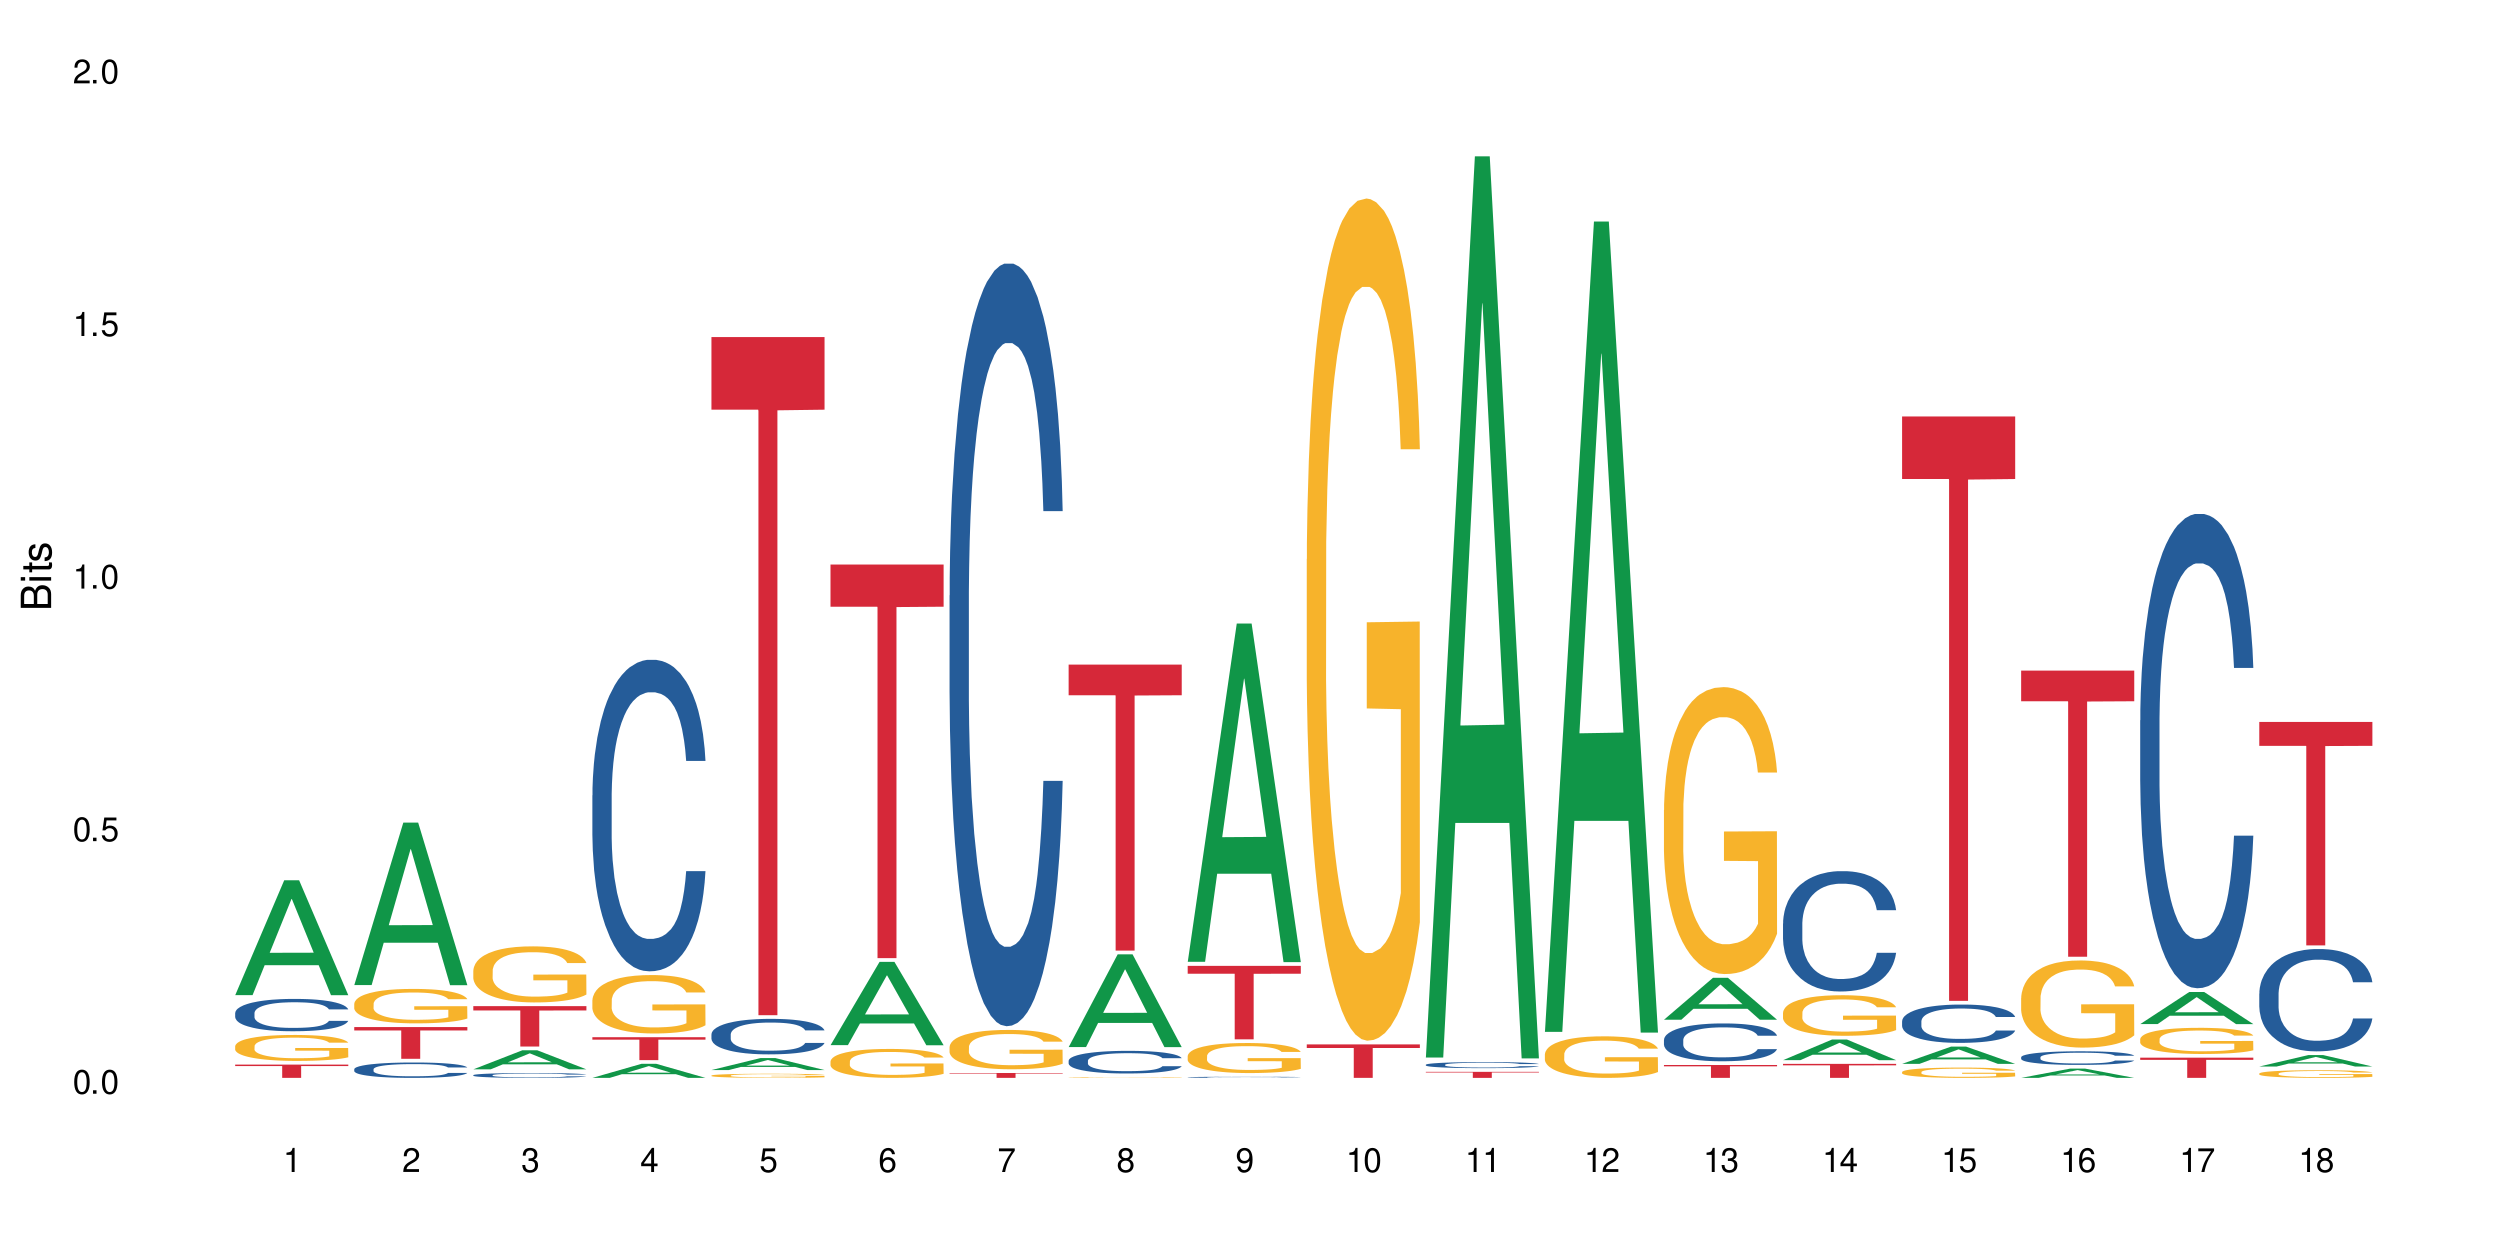 <?xml version="1.0" encoding="UTF-8"?>
<svg xmlns="http://www.w3.org/2000/svg" xmlns:xlink="http://www.w3.org/1999/xlink" width="720" height="360" viewBox="0 0 720 360">
<defs>
<g>
<g id="glyph-0-0">
</g>
<g id="glyph-0-1">
<path d="M 2.641 -6.938 C 2 -6.938 1.422 -6.656 1.078 -6.172 C 0.641 -5.562 0.406 -4.641 0.406 -3.359 C 0.406 -1.016 1.188 0.219 2.641 0.219 C 4.078 0.219 4.859 -1.016 4.859 -3.297 C 4.859 -4.641 4.656 -5.547 4.203 -6.172 C 3.844 -6.656 3.281 -6.938 2.641 -6.938 Z M 2.641 -6.188 C 3.547 -6.188 4 -5.25 4 -3.375 C 4 -1.406 3.562 -0.484 2.625 -0.484 C 1.734 -0.484 1.281 -1.438 1.281 -3.344 C 1.281 -5.25 1.734 -6.188 2.641 -6.188 Z M 2.641 -6.188 "/>
</g>
<g id="glyph-0-2">
<path d="M 1.828 -1 L 0.828 -1 L 0.828 0 L 1.828 0 Z M 1.828 -1 "/>
</g>
<g id="glyph-0-3">
<path d="M 4.562 -6.797 L 1.062 -6.797 L 0.547 -3.094 L 1.328 -3.094 C 1.719 -3.562 2.047 -3.734 2.578 -3.734 C 3.484 -3.734 4.062 -3.109 4.062 -2.094 C 4.062 -1.125 3.484 -0.531 2.578 -0.531 C 1.828 -0.531 1.375 -0.906 1.188 -1.672 L 0.328 -1.672 C 0.453 -1.109 0.547 -0.844 0.75 -0.594 C 1.125 -0.078 1.828 0.219 2.594 0.219 C 3.969 0.219 4.922 -0.781 4.922 -2.219 C 4.922 -3.562 4.031 -4.484 2.719 -4.484 C 2.25 -4.484 1.859 -4.359 1.469 -4.062 L 1.734 -5.969 L 4.562 -5.969 Z M 4.562 -6.797 "/>
</g>
<g id="glyph-0-4">
<path d="M 2.484 -4.938 L 2.484 0 L 3.328 0 L 3.328 -6.938 L 2.766 -6.938 C 2.469 -5.875 2.281 -5.734 0.984 -5.562 L 0.984 -4.938 Z M 2.484 -4.938 "/>
</g>
<g id="glyph-0-5">
<path d="M 4.859 -0.828 L 1.281 -0.828 C 1.359 -1.406 1.672 -1.781 2.5 -2.281 L 3.469 -2.828 C 4.406 -3.344 4.906 -4.062 4.906 -4.906 C 4.906 -5.484 4.672 -6.031 4.266 -6.406 C 3.859 -6.766 3.375 -6.938 2.719 -6.938 C 1.859 -6.938 1.219 -6.625 0.844 -6.031 C 0.609 -5.672 0.5 -5.234 0.484 -4.531 L 1.328 -4.531 C 1.359 -5.016 1.406 -5.281 1.531 -5.516 C 1.75 -5.938 2.188 -6.203 2.703 -6.203 C 3.469 -6.203 4.031 -5.641 4.031 -4.891 C 4.031 -4.344 3.719 -3.859 3.125 -3.516 L 2.234 -3 C 0.812 -2.172 0.406 -1.531 0.328 -0.016 L 4.859 -0.016 Z M 4.859 -0.828 "/>
</g>
<g id="glyph-0-6">
<path d="M 2.125 -3.188 L 2.578 -3.188 C 3.5 -3.188 3.984 -2.766 3.984 -1.922 C 3.984 -1.062 3.469 -0.531 2.594 -0.531 C 1.656 -0.531 1.203 -1 1.156 -2.016 L 0.312 -2.016 C 0.344 -1.453 0.438 -1.094 0.609 -0.781 C 0.953 -0.109 1.625 0.219 2.547 0.219 C 3.953 0.219 4.859 -0.625 4.859 -1.938 C 4.859 -2.828 4.516 -3.297 3.703 -3.594 C 4.344 -3.844 4.656 -4.328 4.656 -5.031 C 4.656 -6.219 3.875 -6.938 2.578 -6.938 C 1.203 -6.938 0.484 -6.172 0.453 -4.703 L 1.297 -4.703 C 1.312 -5.125 1.344 -5.359 1.453 -5.578 C 1.641 -5.969 2.062 -6.203 2.594 -6.203 C 3.344 -6.203 3.797 -5.75 3.797 -5 C 3.797 -4.516 3.609 -4.219 3.25 -4.047 C 3.016 -3.953 2.703 -3.922 2.125 -3.906 Z M 2.125 -3.188 "/>
</g>
<g id="glyph-0-7">
<path d="M 3.141 -1.672 L 3.141 0 L 3.984 0 L 3.984 -1.672 L 4.984 -1.672 L 4.984 -2.438 L 3.984 -2.438 L 3.984 -6.938 L 3.359 -6.938 L 0.266 -2.578 L 0.266 -1.672 Z M 3.141 -2.438 L 1 -2.438 L 3.141 -5.5 Z M 3.141 -2.438 "/>
</g>
<g id="glyph-0-8">
<path d="M 4.781 -5.125 C 4.609 -6.266 3.891 -6.938 2.844 -6.938 C 2.094 -6.938 1.422 -6.578 1.031 -5.953 C 0.594 -5.266 0.406 -4.422 0.406 -3.172 C 0.406 -2 0.578 -1.25 0.984 -0.641 C 1.359 -0.078 1.953 0.219 2.703 0.219 C 3.984 0.219 4.922 -0.75 4.922 -2.094 C 4.922 -3.375 4.062 -4.281 2.844 -4.281 C 2.172 -4.281 1.641 -4.031 1.281 -3.516 C 1.281 -5.234 1.828 -6.188 2.797 -6.188 C 3.391 -6.188 3.797 -5.797 3.938 -5.125 Z M 2.734 -3.531 C 3.547 -3.531 4.062 -2.953 4.062 -2.031 C 4.062 -1.156 3.484 -0.531 2.703 -0.531 C 1.922 -0.531 1.328 -1.188 1.328 -2.078 C 1.328 -2.938 1.906 -3.531 2.734 -3.531 Z M 2.734 -3.531 "/>
</g>
<g id="glyph-0-9">
<path d="M 4.984 -6.797 L 0.438 -6.797 L 0.438 -5.969 L 4.109 -5.969 C 2.5 -3.656 1.828 -2.234 1.328 0 L 2.219 0 C 2.594 -2.172 3.453 -4.047 4.984 -6.094 Z M 4.984 -6.797 "/>
</g>
<g id="glyph-0-10">
<path d="M 3.75 -3.656 C 4.469 -4.094 4.688 -4.438 4.688 -5.078 C 4.688 -6.172 3.844 -6.938 2.641 -6.938 C 1.438 -6.938 0.594 -6.172 0.594 -5.094 C 0.594 -4.438 0.812 -4.094 1.516 -3.656 C 0.734 -3.266 0.359 -2.703 0.359 -1.922 C 0.359 -0.656 1.281 0.219 2.641 0.219 C 3.984 0.219 4.922 -0.656 4.922 -1.922 C 4.922 -2.703 4.531 -3.266 3.75 -3.656 Z M 2.641 -6.188 C 3.359 -6.188 3.812 -5.75 3.812 -5.062 C 3.812 -4.406 3.344 -3.984 2.641 -3.984 C 1.922 -3.984 1.453 -4.406 1.453 -5.078 C 1.453 -5.75 1.922 -6.188 2.641 -6.188 Z M 2.641 -3.266 C 3.484 -3.266 4.062 -2.719 4.062 -1.906 C 4.062 -1.078 3.484 -0.531 2.625 -0.531 C 1.797 -0.531 1.219 -1.094 1.219 -1.906 C 1.219 -2.719 1.781 -3.266 2.641 -3.266 Z M 2.641 -3.266 "/>
</g>
<g id="glyph-0-11">
<path d="M 0.516 -1.578 C 0.672 -0.453 1.406 0.219 2.438 0.219 C 3.188 0.219 3.859 -0.141 4.266 -0.766 C 4.688 -1.453 4.891 -2.297 4.891 -3.547 C 4.891 -4.719 4.703 -5.453 4.312 -6.078 C 3.938 -6.641 3.344 -6.938 2.594 -6.938 C 1.297 -6.938 0.359 -5.969 0.359 -4.625 C 0.359 -3.344 1.234 -2.453 2.453 -2.453 C 3.094 -2.453 3.578 -2.672 4.016 -3.203 C 4 -1.484 3.469 -0.531 2.5 -0.531 C 1.906 -0.531 1.484 -0.906 1.359 -1.578 Z M 2.578 -6.203 C 3.375 -6.203 3.969 -5.531 3.969 -4.641 C 3.969 -3.797 3.391 -3.188 2.547 -3.188 C 1.734 -3.188 1.234 -3.766 1.234 -4.688 C 1.234 -5.562 1.797 -6.203 2.578 -6.203 Z M 2.578 -6.203 "/>
</g>
<g id="glyph-1-0">
</g>
<g id="glyph-1-1">
<path d="M 0 -0.953 L 0 -4.891 C 0 -5.719 -0.234 -6.344 -0.734 -6.797 C -1.188 -7.234 -1.812 -7.469 -2.5 -7.469 C -3.547 -7.469 -4.188 -7 -4.625 -5.875 C -4.984 -6.688 -5.625 -7.094 -6.531 -7.094 C -7.172 -7.094 -7.734 -6.859 -8.141 -6.391 C -8.562 -5.922 -8.75 -5.344 -8.75 -4.5 L -8.75 -0.953 Z M -4.984 -2.062 L -7.766 -2.062 L -7.766 -4.219 C -7.766 -4.844 -7.688 -5.203 -7.453 -5.5 C -7.219 -5.812 -6.859 -5.969 -6.375 -5.969 C -5.891 -5.969 -5.531 -5.812 -5.297 -5.5 C -5.062 -5.203 -4.984 -4.844 -4.984 -4.219 Z M -0.984 -2.062 L -4 -2.062 L -4 -4.781 C -4 -5.766 -3.438 -6.359 -2.484 -6.359 C -1.547 -6.359 -0.984 -5.766 -0.984 -4.781 Z M -0.984 -2.062 "/>
</g>
<g id="glyph-1-2">
<path d="M -6.281 -1.797 L -6.281 -0.797 L 0 -0.797 L 0 -1.797 Z M -8.75 -1.797 L -8.75 -0.797 L -7.484 -0.797 L -7.484 -1.797 Z M -8.75 -1.797 "/>
</g>
<g id="glyph-1-3">
<path d="M -6.281 -3.047 L -6.281 -2.016 L -8.016 -2.016 L -8.016 -1.016 L -6.281 -1.016 L -6.281 -0.172 L -5.469 -0.172 L -5.469 -1.016 L -0.719 -1.016 C -0.078 -1.016 0.281 -1.453 0.281 -2.234 C 0.281 -2.5 0.25 -2.719 0.188 -3.047 L -0.641 -3.047 C -0.609 -2.906 -0.594 -2.766 -0.594 -2.562 C -0.594 -2.141 -0.719 -2.016 -1.156 -2.016 L -5.469 -2.016 L -5.469 -3.047 Z M -6.281 -3.047 "/>
</g>
<g id="glyph-1-4">
<path d="M -4.531 -5.25 C -5.766 -5.25 -6.469 -4.422 -6.469 -2.969 C -6.469 -1.516 -5.719 -0.562 -4.547 -0.562 C -3.562 -0.562 -3.094 -1.062 -2.734 -2.562 L -2.516 -3.484 C -2.344 -4.188 -2.094 -4.469 -1.641 -4.469 C -1.047 -4.469 -0.641 -3.875 -0.641 -3 C -0.641 -2.453 -0.797 -2 -1.062 -1.75 C -1.25 -1.594 -1.422 -1.531 -1.875 -1.469 L -1.875 -0.406 C -0.422 -0.453 0.281 -1.266 0.281 -2.922 C 0.281 -4.5 -0.5 -5.516 -1.719 -5.516 C -2.656 -5.516 -3.172 -4.984 -3.469 -3.734 L -3.703 -2.766 C -3.891 -1.953 -4.156 -1.609 -4.594 -1.609 C -5.188 -1.609 -5.547 -2.125 -5.547 -2.938 C -5.547 -3.75 -5.203 -4.172 -4.531 -4.203 Z M -4.531 -5.25 "/>
</g>
</g>
</defs>
<rect x="-72" y="-36" width="864" height="432" fill="rgb(100%, 100%, 100%)" fill-opacity="1"/>
<path fill-rule="nonzero" fill="rgb(6.275%, 58.824%, 28.235%)" fill-opacity="1" d="M 67.73 286.594 L 67.766 286.562 L 81.859 253.508 L 86.141 253.508 L 100.309 286.625 L 95.332 286.625 L 91.781 277.98 L 76.223 277.98 L 72.742 286.594 L 67.73 286.594 L 77.719 274.406 L 90.352 274.375 L 84.055 258.918 L 83.984 258.887 L 83.914 258.98 L 77.684 274.375 L 77.719 274.406 Z M 67.73 286.594 "/>
<path fill-rule="nonzero" fill="rgb(14.51%, 36.078%, 60%)" fill-opacity="1" d="M 67.73 291.742 L 67.77 291.734 L 67.77 291.527 L 67.891 291.207 L 68.168 290.797 L 68.445 290.516 L 69.16 290.016 L 70.152 289.527 L 71.188 289.156 L 71.941 288.934 L 72.617 288.762 L 74.168 288.449 L 75.16 288.285 L 76.234 288.141 L 77.543 287.996 L 78.496 287.91 L 80.641 287.777 L 82.23 287.715 L 83.461 287.691 L 86.125 287.691 L 87.715 287.727 L 88.867 287.766 L 90.137 287.836 L 91.211 287.91 L 93.078 288.098 L 94.746 288.336 L 95.5 288.473 L 96.691 288.738 L 97.605 288.992 L 98.242 289.215 L 98.957 289.527 L 99.594 289.91 L 100.07 290.348 L 100.309 290.711 L 94.746 290.711 L 94.469 290.371 L 94.148 290.109 L 93.555 289.758 L 92.957 289.512 L 92.125 289.266 L 91.367 289.105 L 90.336 288.941 L 89.422 288.84 L 88.469 288.762 L 87.555 288.711 L 85.809 288.66 L 83.781 288.66 L 83.027 288.68 L 81.477 288.746 L 80.641 288.805 L 79.449 288.926 L 78.617 289.035 L 77.621 289.207 L 76.949 289.352 L 76.113 289.57 L 75.516 289.766 L 74.844 290.047 L 74.445 290.262 L 74.086 290.5 L 73.77 290.781 L 73.531 291.078 L 73.371 291.395 L 73.293 291.699 L 73.293 293.02 L 73.371 293.324 L 73.57 293.684 L 74.086 294.203 L 74.844 294.652 L 75.715 295.012 L 76.551 295.266 L 77.027 295.383 L 77.664 295.52 L 78.656 295.691 L 80.086 295.859 L 80.922 295.93 L 82.191 295.996 L 83.504 296.031 L 85.25 296.031 L 86.801 295.996 L 87.832 295.953 L 88.906 295.887 L 90.375 295.742 L 91.289 295.605 L 92.082 295.445 L 92.68 295.281 L 93.078 295.145 L 93.672 294.883 L 94.148 294.594 L 94.508 294.297 L 94.746 294.004 L 100.309 294.004 L 100.07 294.348 L 99.711 294.68 L 99.355 294.926 L 98.797 295.223 L 98.16 295.488 L 97.246 295.785 L 96.492 295.98 L 95.5 296.191 L 94.586 296.355 L 93.594 296.5 L 92.125 296.668 L 91.168 296.754 L 90.137 296.832 L 88.906 296.898 L 87.355 296.961 L 85.688 296.992 L 84.137 297 L 82.469 296.984 L 81.238 296.949 L 79.609 296.875 L 77.582 296.723 L 76.113 296.559 L 74.961 296.398 L 73.969 296.227 L 72.855 295.996 L 71.426 295.621 L 70.551 295.332 L 69.957 295.094 L 69.281 294.762 L 68.805 294.465 L 68.246 293.988 L 67.852 293.383 L 67.73 292.918 Z M 67.73 291.742 "/>
<path fill-rule="nonzero" fill="rgb(96.863%, 70.196%, 16.863%)" fill-opacity="1" d="M 67.73 301.27 L 67.77 301.266 L 67.77 301.129 L 67.93 300.82 L 68.328 300.398 L 68.844 300.047 L 69.398 299.773 L 69.758 299.633 L 70.352 299.426 L 70.871 299.277 L 72.18 298.969 L 73.848 298.684 L 74.762 298.559 L 75.797 298.441 L 77.266 298.312 L 77.941 298.266 L 80.008 298.156 L 82.352 298.09 L 84.934 298.066 L 86.125 298.074 L 87.754 298.102 L 89.977 298.176 L 91.25 298.246 L 92.242 298.312 L 93.273 298.402 L 94.547 298.539 L 95.738 298.703 L 96.691 298.867 L 97.645 299.07 L 98.441 299.289 L 99.113 299.531 L 99.711 299.816 L 100.07 300.055 L 100.309 300.293 L 94.785 300.293 L 94.469 300.055 L 94.109 299.871 L 93.516 299.645 L 92.918 299.48 L 92.32 299.352 L 91.211 299.176 L 90.258 299.066 L 89.062 298.969 L 87.914 298.906 L 86.602 298.867 L 85.809 298.852 L 83.699 298.852 L 81.793 298.902 L 80.684 298.957 L 79.887 299.012 L 78.773 299.113 L 78.102 299.195 L 77.703 299.25 L 76.512 299.461 L 75.715 299.652 L 75.277 299.781 L 74.723 299.988 L 74.324 300.172 L 73.887 300.445 L 73.648 300.648 L 73.332 301.113 L 73.293 302.344 L 73.41 302.602 L 73.648 302.883 L 73.969 303.129 L 74.445 303.391 L 74.922 303.586 L 75.754 303.852 L 76.473 304.031 L 77.027 304.148 L 78.102 304.332 L 78.535 304.395 L 79.57 304.516 L 80.641 304.613 L 81.953 304.695 L 82.945 304.734 L 84.535 304.77 L 86.562 304.77 L 88.945 304.727 L 90.453 304.672 L 91.488 304.617 L 92.164 304.57 L 92.996 304.496 L 93.594 304.426 L 94.148 304.352 L 94.824 304.234 L 94.824 302.602 L 85.012 302.598 L 85.012 301.832 L 100.266 301.824 L 100.309 304.496 L 99.473 304.68 L 98.441 304.855 L 97.445 304.992 L 96.414 305.109 L 94.945 305.238 L 93.754 305.32 L 91.926 305.418 L 90.258 305.48 L 88.508 305.52 L 86.957 305.539 L 85.133 305.547 L 83.504 305.535 L 81.754 305.492 L 80.363 305.438 L 79.094 305.371 L 77.82 305.281 L 76.234 305.137 L 75.199 305.02 L 74.129 304.879 L 73.055 304.707 L 72.102 304.523 L 71.465 304.379 L 70.828 304.215 L 70.152 304.012 L 69.52 303.777 L 69.043 303.566 L 68.605 303.328 L 68.289 303.102 L 67.969 302.793 L 67.809 302.547 L 67.73 302.336 Z M 67.73 301.27 "/>
<path fill-rule="nonzero" fill="rgb(83.922%, 15.686%, 22.353%)" fill-opacity="1" d="M 67.73 306.613 L 100.309 306.613 L 100.309 307.023 L 86.73 307.023 L 86.73 310.43 L 81.27 310.43 L 81.27 307.027 L 81.188 307.023 L 67.73 307.023 Z M 67.73 306.613 "/>
<path fill-rule="nonzero" fill="rgb(6.275%, 58.824%, 28.235%)" fill-opacity="1" d="M 102.023 283.695 L 102.055 283.652 L 116.152 236.918 L 120.434 236.918 L 134.598 283.738 L 129.621 283.738 L 126.07 271.516 L 110.512 271.516 L 107.035 283.695 L 102.023 283.695 L 112.012 266.461 L 124.645 266.418 L 118.344 244.566 L 118.273 244.523 L 118.207 244.656 L 111.977 266.418 L 112.012 266.461 Z M 102.023 283.695 "/>
<path fill-rule="nonzero" fill="rgb(14.51%, 36.078%, 60%)" fill-opacity="1" d="M 102.023 307.93 L 102.062 307.926 L 102.062 307.828 L 102.18 307.672 L 102.457 307.48 L 102.738 307.344 L 103.453 307.105 L 104.445 306.875 L 105.477 306.699 L 106.234 306.594 L 106.906 306.512 L 108.457 306.363 L 109.449 306.285 L 110.523 306.215 L 111.836 306.148 L 112.789 306.105 L 114.934 306.043 L 116.523 306.012 L 117.754 306 L 120.414 306 L 122.004 306.016 L 123.156 306.039 L 124.426 306.07 L 125.5 306.105 L 127.367 306.195 L 129.035 306.309 L 129.789 306.375 L 130.98 306.5 L 131.895 306.621 L 132.531 306.727 L 133.246 306.875 L 133.883 307.059 L 134.359 307.266 L 134.598 307.438 L 129.035 307.438 L 128.758 307.277 L 128.441 307.152 L 127.844 306.984 L 127.25 306.867 L 126.414 306.75 L 125.66 306.672 L 124.625 306.598 L 123.711 306.547 L 122.758 306.512 L 121.844 306.488 L 120.098 306.461 L 118.07 306.461 L 117.316 306.473 L 115.766 306.504 L 114.934 306.531 L 113.742 306.59 L 112.906 306.641 L 111.914 306.723 L 111.238 306.789 L 110.402 306.895 L 109.809 306.988 L 109.133 307.121 L 108.734 307.223 L 108.379 307.336 L 108.059 307.473 L 107.82 307.613 L 107.664 307.762 L 107.582 307.906 L 107.582 308.535 L 107.664 308.68 L 107.863 308.852 L 108.379 309.098 L 109.133 309.312 L 110.008 309.484 L 110.84 309.605 L 111.316 309.66 L 111.953 309.727 L 112.945 309.809 L 114.375 309.887 L 115.211 309.922 L 116.48 309.953 L 117.793 309.969 L 119.543 309.969 L 121.09 309.953 L 122.125 309.934 L 123.195 309.898 L 124.664 309.832 L 125.578 309.766 L 126.375 309.691 L 126.969 309.613 L 127.367 309.547 L 127.965 309.422 L 128.441 309.285 L 128.797 309.145 L 129.035 309.004 L 134.598 309.004 L 134.359 309.168 L 134 309.324 L 133.645 309.441 L 133.09 309.586 L 132.453 309.711 L 131.539 309.852 L 130.785 309.945 L 129.789 310.047 L 128.875 310.121 L 127.883 310.191 L 126.414 310.273 L 125.461 310.312 L 124.426 310.348 L 123.195 310.383 L 121.648 310.41 L 119.977 310.426 L 118.43 310.43 L 116.762 310.422 L 115.527 310.406 L 113.898 310.371 L 111.875 310.297 L 110.402 310.219 L 109.25 310.145 L 108.258 310.062 L 107.145 309.953 L 105.715 309.773 L 104.844 309.637 L 104.246 309.523 L 103.57 309.367 L 103.094 309.223 L 102.539 308.996 L 102.141 308.711 L 102.023 308.488 Z M 102.023 307.93 "/>
<path fill-rule="nonzero" fill="rgb(96.863%, 70.196%, 16.863%)" fill-opacity="1" d="M 102.023 289.055 L 102.062 289.047 L 102.062 288.867 L 102.219 288.457 L 102.617 287.895 L 103.133 287.434 L 103.691 287.07 L 104.047 286.879 L 104.645 286.609 L 105.16 286.41 L 106.473 286 L 108.141 285.621 L 109.055 285.457 L 110.086 285.305 L 111.555 285.133 L 112.23 285.066 L 114.297 284.922 L 116.641 284.832 L 119.223 284.805 L 120.414 284.812 L 122.043 284.852 L 124.27 284.949 L 125.539 285.039 L 126.531 285.133 L 127.566 285.25 L 128.836 285.43 L 130.027 285.648 L 130.98 285.867 L 131.938 286.137 L 132.73 286.426 L 133.406 286.746 L 134 287.125 L 134.359 287.441 L 134.598 287.762 L 129.074 287.762 L 128.758 287.441 L 128.398 287.199 L 127.805 286.898 L 127.207 286.68 L 126.613 286.508 L 125.5 286.273 L 124.547 286.129 L 123.355 286 L 122.203 285.918 L 120.891 285.867 L 120.098 285.848 L 117.992 285.848 L 116.086 285.91 L 114.973 285.984 L 114.18 286.055 L 113.066 286.191 L 112.391 286.301 L 111.992 286.375 L 110.801 286.652 L 110.008 286.906 L 109.57 287.078 L 109.012 287.352 L 108.617 287.598 L 108.18 287.961 L 107.941 288.23 L 107.621 288.848 L 107.582 290.48 L 107.703 290.824 L 107.941 291.195 L 108.258 291.52 L 108.734 291.867 L 109.211 292.129 L 110.047 292.48 L 110.762 292.719 L 111.316 292.871 L 112.391 293.117 L 112.828 293.199 L 113.859 293.359 L 114.934 293.488 L 116.242 293.598 L 117.238 293.652 L 118.824 293.695 L 120.852 293.695 L 123.234 293.641 L 124.746 293.57 L 125.777 293.496 L 126.453 293.434 L 127.289 293.332 L 127.883 293.242 L 128.441 293.145 L 129.117 292.988 L 129.117 290.824 L 119.301 290.812 L 119.301 289.801 L 134.559 289.789 L 134.598 293.332 L 133.762 293.578 L 132.73 293.812 L 131.738 293.996 L 130.703 294.148 L 129.234 294.32 L 128.043 294.43 L 126.215 294.559 L 124.547 294.641 L 122.797 294.695 L 121.25 294.719 L 119.422 294.73 L 117.793 294.711 L 116.047 294.656 L 114.656 294.586 L 113.383 294.492 L 112.113 294.375 L 110.523 294.188 L 109.488 294.031 L 108.418 293.84 L 107.344 293.613 L 106.391 293.371 L 105.754 293.18 L 105.121 292.961 L 104.445 292.691 L 103.809 292.383 L 103.332 292.102 L 102.895 291.785 L 102.578 291.484 L 102.262 291.078 L 102.102 290.75 L 102.023 290.469 Z M 102.023 289.055 "/>
<path fill-rule="nonzero" fill="rgb(83.922%, 15.686%, 22.353%)" fill-opacity="1" d="M 102.023 295.797 L 134.598 295.797 L 134.598 296.773 L 121.02 296.781 L 121.02 304.934 L 115.559 304.934 L 115.559 296.793 L 115.48 296.773 L 102.023 296.773 Z M 102.023 295.797 "/>
<path fill-rule="nonzero" fill="rgb(6.275%, 58.824%, 28.235%)" fill-opacity="1" d="M 136.312 307.965 L 136.348 307.961 L 150.441 302.477 L 154.723 302.477 L 168.887 307.973 L 163.91 307.973 L 160.359 306.535 L 144.805 306.535 L 141.324 307.965 L 136.312 307.965 L 146.301 305.945 L 158.934 305.938 L 152.637 303.375 L 152.566 303.371 L 152.496 303.387 L 146.266 305.938 L 146.301 305.945 Z M 136.312 307.965 "/>
<path fill-rule="nonzero" fill="rgb(14.51%, 36.078%, 60%)" fill-opacity="1" d="M 136.312 309.645 L 136.352 309.641 L 136.352 309.609 L 136.473 309.562 L 136.75 309.5 L 137.027 309.461 L 137.742 309.383 L 138.734 309.312 L 139.77 309.254 L 140.523 309.223 L 141.199 309.195 L 142.746 309.148 L 143.742 309.125 L 144.812 309.105 L 146.125 309.082 L 147.078 309.07 L 149.223 309.051 L 150.812 309.039 L 152.043 309.035 L 154.707 309.035 L 156.293 309.043 L 157.445 309.047 L 158.719 309.059 L 159.789 309.07 L 161.656 309.098 L 163.328 309.133 L 164.082 309.152 L 165.273 309.191 L 166.188 309.23 L 166.824 309.266 L 167.539 309.312 L 168.172 309.367 L 168.648 309.434 L 168.887 309.488 L 163.328 309.488 L 163.047 309.438 L 162.73 309.398 L 162.133 309.348 L 161.539 309.309 L 160.703 309.273 L 159.949 309.25 L 158.918 309.223 L 158.004 309.207 L 157.051 309.195 L 156.137 309.191 L 154.387 309.184 L 151.605 309.184 L 150.059 309.195 L 149.223 309.203 L 148.031 309.223 L 147.195 309.238 L 146.203 309.262 L 145.527 309.285 L 144.695 309.316 L 144.098 309.348 L 143.422 309.391 L 143.027 309.422 L 142.668 309.457 L 142.352 309.5 L 142.113 309.543 L 141.953 309.59 L 141.875 309.637 L 141.875 309.836 L 141.953 309.879 L 142.152 309.934 L 142.668 310.012 L 143.422 310.078 L 144.297 310.133 L 145.133 310.172 L 145.609 310.188 L 146.242 310.207 L 147.238 310.234 L 148.668 310.258 L 149.5 310.27 L 150.773 310.281 L 152.082 310.285 L 153.832 310.285 L 155.383 310.281 L 156.414 310.273 L 157.488 310.262 L 158.957 310.242 L 159.871 310.223 L 160.664 310.199 L 161.262 310.172 L 161.656 310.152 L 162.254 310.113 L 162.73 310.07 L 163.09 310.023 L 163.328 309.98 L 168.887 309.98 L 168.648 310.031 L 168.293 310.082 L 167.934 310.121 L 167.379 310.164 L 166.742 310.203 L 165.828 310.25 L 165.074 310.277 L 164.082 310.309 L 163.168 310.332 L 162.176 310.355 L 160.703 310.379 L 159.75 310.395 L 158.719 310.406 L 157.488 310.414 L 155.938 310.426 L 154.27 310.43 L 151.051 310.43 L 149.82 310.422 L 148.191 310.41 L 146.164 310.387 L 144.695 310.363 L 143.543 310.34 L 142.551 310.316 L 141.438 310.281 L 140.008 310.223 L 139.133 310.18 L 138.535 310.145 L 137.863 310.094 L 137.383 310.051 L 136.828 309.98 L 136.43 309.891 L 136.312 309.82 Z M 136.312 309.645 "/>
<path fill-rule="nonzero" fill="rgb(96.863%, 70.196%, 16.863%)" fill-opacity="1" d="M 136.312 279.469 L 136.352 279.453 L 136.352 279.16 L 136.512 278.496 L 136.906 277.582 L 137.426 276.828 L 137.98 276.238 L 138.34 275.93 L 138.934 275.484 L 139.449 275.16 L 140.762 274.496 L 142.43 273.879 L 143.344 273.613 L 144.375 273.363 L 145.848 273.082 L 146.523 272.98 L 148.586 272.742 L 150.93 272.594 L 153.516 272.551 L 154.707 272.566 L 156.336 272.625 L 158.559 272.785 L 159.832 272.934 L 160.824 273.082 L 161.855 273.273 L 163.129 273.57 L 164.32 273.922 L 165.273 274.277 L 166.227 274.719 L 167.02 275.191 L 167.695 275.707 L 168.293 276.328 L 168.648 276.844 L 168.887 277.359 L 163.367 277.359 L 163.047 276.844 L 162.691 276.445 L 162.094 275.957 L 161.5 275.605 L 160.902 275.324 L 159.789 274.941 L 158.836 274.703 L 157.645 274.496 L 156.492 274.363 L 155.184 274.277 L 154.387 274.246 L 152.281 274.246 L 150.375 274.352 L 149.262 274.469 L 148.469 274.586 L 147.355 274.809 L 146.68 274.984 L 146.285 275.102 L 145.09 275.559 L 144.297 275.973 L 143.859 276.254 L 143.305 276.695 L 142.906 277.094 L 142.469 277.684 L 142.23 278.125 L 141.914 279.129 L 141.875 281.785 L 141.992 282.344 L 142.23 282.949 L 142.551 283.48 L 143.027 284.043 L 143.504 284.469 L 144.336 285.043 L 145.051 285.43 L 145.609 285.68 L 146.68 286.078 L 147.117 286.211 L 148.152 286.477 L 149.223 286.684 L 150.535 286.859 L 151.527 286.949 L 153.117 287.02 L 155.145 287.02 L 157.527 286.934 L 159.035 286.816 L 160.07 286.695 L 160.742 286.594 L 161.578 286.43 L 162.176 286.285 L 162.73 286.121 L 163.406 285.871 L 163.406 282.344 L 153.594 282.332 L 153.594 280.68 L 168.848 280.664 L 168.887 286.43 L 168.055 286.828 L 167.02 287.215 L 166.027 287.508 L 164.996 287.758 L 163.523 288.039 L 162.332 288.215 L 160.504 288.422 L 158.836 288.555 L 157.09 288.645 L 155.539 288.688 L 153.711 288.703 L 152.082 288.672 L 150.336 288.586 L 148.945 288.469 L 147.676 288.32 L 146.402 288.129 L 144.812 287.816 L 143.781 287.566 L 142.707 287.258 L 141.637 286.887 L 140.684 286.492 L 140.047 286.18 L 139.41 285.828 L 138.734 285.383 L 138.102 284.883 L 137.625 284.426 L 137.188 283.91 L 136.867 283.422 L 136.551 282.758 L 136.391 282.227 L 136.312 281.77 Z M 136.312 279.469 "/>
<path fill-rule="nonzero" fill="rgb(83.922%, 15.686%, 22.353%)" fill-opacity="1" d="M 136.312 289.77 L 168.887 289.77 L 168.887 291.016 L 155.312 291.027 L 155.312 301.41 L 149.848 301.41 L 149.848 291.035 L 149.77 291.016 L 136.312 291.016 Z M 136.312 289.77 "/>
<path fill-rule="nonzero" fill="rgb(6.275%, 58.824%, 28.235%)" fill-opacity="1" d="M 170.602 310.426 L 170.637 310.422 L 184.734 306.383 L 189.016 306.383 L 203.18 310.43 L 198.203 310.43 L 194.652 309.375 L 179.094 309.375 L 175.613 310.426 L 170.602 310.426 L 180.59 308.938 L 193.227 308.934 L 186.926 307.043 L 186.855 307.039 L 186.785 307.051 L 180.555 308.934 L 180.59 308.938 Z M 170.602 310.426 "/>
<path fill-rule="nonzero" fill="rgb(14.51%, 36.078%, 60%)" fill-opacity="1" d="M 170.602 229.074 L 170.641 228.992 L 170.641 227.023 L 170.762 223.906 L 171.039 219.973 L 171.316 217.266 L 172.031 212.426 L 173.027 207.754 L 174.059 204.145 L 174.812 202.012 L 175.488 200.375 L 177.039 197.34 L 178.031 195.781 L 179.105 194.387 L 180.414 192.992 L 181.367 192.172 L 183.516 190.863 L 185.102 190.289 L 186.336 190.043 L 188.996 190.043 L 190.586 190.371 L 191.738 190.781 L 193.008 191.434 L 194.082 192.172 L 195.949 193.977 L 197.617 196.273 L 198.371 197.586 L 199.562 200.129 L 200.477 202.586 L 201.113 204.719 L 201.828 207.754 L 202.465 211.441 L 202.941 215.625 L 203.18 219.152 L 197.617 219.152 L 197.34 215.871 L 197.02 213.328 L 196.426 209.969 L 195.828 207.59 L 194.996 205.211 L 194.238 203.652 L 193.207 202.094 L 192.293 201.109 L 191.34 200.375 L 190.426 199.883 L 188.68 199.391 L 186.652 199.391 L 185.898 199.555 L 184.348 200.211 L 183.516 200.785 L 182.32 201.93 L 181.488 202.996 L 180.496 204.637 L 179.82 206.031 L 178.984 208.164 L 178.391 210.051 L 177.715 212.754 L 177.316 214.805 L 176.957 217.102 L 176.641 219.809 L 176.402 222.676 L 176.242 225.711 L 176.164 228.664 L 176.164 241.371 L 176.242 244.324 L 176.441 247.77 L 176.957 252.77 L 177.715 257.117 L 178.586 260.559 L 179.422 263.02 L 179.898 264.168 L 180.535 265.48 L 181.527 267.121 L 182.957 268.758 L 183.793 269.414 L 185.062 270.07 L 186.375 270.398 L 188.121 270.398 L 189.672 270.07 L 190.703 269.66 L 191.777 269.004 L 193.246 267.613 L 194.16 266.301 L 194.957 264.742 L 195.551 263.184 L 195.949 261.871 L 196.543 259.328 L 197.02 256.543 L 197.379 253.672 L 197.617 250.883 L 203.18 250.883 L 202.941 254.164 L 202.582 257.363 L 202.227 259.738 L 201.668 262.609 L 201.035 265.152 L 200.121 268.02 L 199.363 269.906 L 198.371 271.957 L 197.457 273.516 L 196.465 274.91 L 194.996 276.551 L 194.043 277.371 L 193.008 278.105 L 191.777 278.762 L 190.227 279.336 L 188.559 279.664 L 187.012 279.746 L 185.34 279.582 L 184.109 279.254 L 182.48 278.516 L 180.453 277.043 L 178.984 275.484 L 177.832 273.926 L 176.84 272.285 L 175.727 270.07 L 174.297 266.465 L 173.422 263.676 L 172.828 261.379 L 172.152 258.184 L 171.676 255.312 L 171.117 250.719 L 170.723 244.898 L 170.602 240.387 Z M 170.602 229.074 "/>
<path fill-rule="nonzero" fill="rgb(96.863%, 70.196%, 16.863%)" fill-opacity="1" d="M 170.602 288.023 L 170.641 288.008 L 170.641 287.699 L 170.801 287.008 L 171.199 286.055 L 171.715 285.27 L 172.27 284.656 L 172.629 284.332 L 173.227 283.871 L 173.742 283.535 L 175.051 282.844 L 176.719 282.195 L 177.633 281.918 L 178.668 281.66 L 180.137 281.367 L 180.812 281.258 L 182.879 281.012 L 185.223 280.859 L 187.805 280.812 L 188.996 280.828 L 190.625 280.891 L 192.852 281.059 L 194.121 281.211 L 195.113 281.367 L 196.148 281.566 L 197.418 281.875 L 198.609 282.242 L 199.562 282.613 L 200.516 283.074 L 201.312 283.566 L 201.988 284.102 L 202.582 284.75 L 202.941 285.285 L 203.18 285.824 L 197.656 285.824 L 197.34 285.285 L 196.98 284.871 L 196.387 284.363 L 195.789 283.996 L 195.195 283.703 L 194.082 283.305 L 193.129 283.059 L 191.938 282.844 L 190.785 282.703 L 189.473 282.613 L 188.68 282.582 L 186.574 282.582 L 184.664 282.688 L 183.555 282.812 L 182.758 282.934 L 181.648 283.164 L 180.973 283.348 L 180.574 283.473 L 179.383 283.949 L 178.586 284.379 L 178.152 284.672 L 177.594 285.133 L 177.199 285.547 L 176.762 286.164 L 176.523 286.625 L 176.203 287.668 L 176.164 290.438 L 176.285 291.02 L 176.523 291.652 L 176.84 292.203 L 177.316 292.789 L 177.793 293.234 L 178.629 293.832 L 179.344 294.234 L 179.898 294.496 L 180.973 294.91 L 181.41 295.047 L 182.441 295.324 L 183.516 295.539 L 184.824 295.723 L 185.816 295.816 L 187.406 295.895 L 189.434 295.895 L 191.816 295.801 L 193.328 295.68 L 194.359 295.555 L 195.035 295.449 L 195.867 295.277 L 196.465 295.125 L 197.02 294.957 L 197.695 294.695 L 197.695 291.02 L 187.883 291.004 L 187.883 289.281 L 203.141 289.27 L 203.18 295.277 L 202.344 295.695 L 201.312 296.094 L 200.316 296.402 L 199.285 296.66 L 197.816 296.953 L 196.625 297.137 L 194.797 297.355 L 193.129 297.492 L 191.379 297.586 L 189.832 297.629 L 188.004 297.645 L 186.375 297.613 L 184.625 297.523 L 183.234 297.398 L 181.965 297.246 L 180.691 297.047 L 179.105 296.723 L 178.07 296.461 L 177 296.141 L 175.926 295.754 L 174.973 295.34 L 174.336 295.016 L 173.703 294.648 L 173.027 294.188 L 172.391 293.664 L 171.914 293.188 L 171.477 292.648 L 171.16 292.141 L 170.84 291.449 L 170.684 290.898 L 170.602 290.422 Z M 170.602 288.023 "/>
<path fill-rule="nonzero" fill="rgb(83.922%, 15.686%, 22.353%)" fill-opacity="1" d="M 170.602 298.711 L 203.18 298.711 L 203.18 299.418 L 189.602 299.426 L 189.602 305.316 L 184.141 305.316 L 184.141 299.43 L 184.062 299.418 L 170.602 299.418 Z M 170.602 298.711 "/>
<path fill-rule="nonzero" fill="rgb(6.275%, 58.824%, 28.235%)" fill-opacity="1" d="M 204.895 308.172 L 204.93 308.168 L 219.023 304.727 L 223.305 304.727 L 237.469 308.172 L 232.492 308.172 L 228.941 307.273 L 213.387 307.273 L 209.906 308.172 L 204.895 308.172 L 214.883 306.902 L 227.516 306.898 L 221.215 305.289 L 221.145 305.285 L 221.078 305.297 L 214.848 306.898 L 214.883 306.902 Z M 204.895 308.172 "/>
<path fill-rule="nonzero" fill="rgb(14.51%, 36.078%, 60%)" fill-opacity="1" d="M 204.895 297.887 L 204.934 297.879 L 204.934 297.652 L 205.051 297.297 L 205.332 296.852 L 205.609 296.543 L 206.324 295.992 L 207.316 295.457 L 208.348 295.047 L 209.105 294.805 L 209.781 294.617 L 211.328 294.273 L 212.32 294.094 L 213.395 293.934 L 214.707 293.777 L 215.66 293.684 L 217.805 293.535 L 219.395 293.469 L 220.625 293.441 L 223.285 293.441 L 224.875 293.477 L 226.027 293.523 L 227.301 293.598 L 228.371 293.684 L 230.238 293.891 L 231.906 294.148 L 232.664 294.301 L 233.855 294.59 L 234.77 294.871 L 235.402 295.113 L 236.117 295.457 L 236.754 295.879 L 237.23 296.355 L 237.469 296.758 L 231.906 296.758 L 231.629 296.383 L 231.312 296.094 L 230.715 295.711 L 230.121 295.438 L 229.285 295.168 L 228.531 294.992 L 227.496 294.812 L 226.586 294.703 L 225.629 294.617 L 224.719 294.562 L 222.969 294.504 L 220.941 294.504 L 220.188 294.523 L 218.641 294.598 L 217.805 294.664 L 216.613 294.793 L 215.777 294.918 L 214.785 295.102 L 214.109 295.262 L 213.277 295.504 L 212.68 295.719 L 212.004 296.027 L 211.605 296.262 L 211.25 296.523 L 210.934 296.832 L 210.691 297.156 L 210.535 297.504 L 210.453 297.84 L 210.453 299.289 L 210.535 299.625 L 210.734 300.016 L 211.25 300.586 L 212.004 301.082 L 212.879 301.473 L 213.711 301.754 L 214.188 301.883 L 214.824 302.035 L 215.816 302.223 L 217.25 302.406 L 218.082 302.484 L 219.355 302.559 L 220.664 302.594 L 222.414 302.594 L 223.961 302.559 L 224.996 302.512 L 226.066 302.438 L 227.539 302.277 L 228.453 302.129 L 229.246 301.949 L 229.84 301.773 L 230.238 301.625 L 230.836 301.332 L 231.312 301.016 L 231.668 300.688 L 231.906 300.371 L 237.469 300.371 L 237.23 300.746 L 236.875 301.109 L 236.516 301.379 L 235.961 301.707 L 235.324 301.996 L 234.41 302.324 L 233.656 302.539 L 232.664 302.773 L 231.75 302.949 L 230.754 303.109 L 229.285 303.297 L 228.332 303.387 L 227.301 303.473 L 226.066 303.547 L 224.52 303.613 L 222.852 303.648 L 221.301 303.66 L 219.633 303.641 L 218.398 303.602 L 216.773 303.52 L 214.746 303.352 L 213.277 303.172 L 212.125 302.996 L 211.129 302.809 L 210.02 302.559 L 208.586 302.145 L 207.715 301.828 L 207.117 301.566 L 206.441 301.203 L 205.965 300.875 L 205.41 300.352 L 205.012 299.691 L 204.895 299.176 Z M 204.895 297.887 "/>
<path fill-rule="nonzero" fill="rgb(96.863%, 70.196%, 16.863%)" fill-opacity="1" d="M 204.895 309.75 L 204.934 309.75 L 204.934 309.727 L 205.094 309.676 L 205.488 309.609 L 206.004 309.555 L 206.562 309.512 L 206.918 309.488 L 207.516 309.457 L 208.031 309.434 L 209.344 309.383 L 211.012 309.336 L 211.926 309.316 L 212.957 309.301 L 214.426 309.277 L 215.102 309.27 L 217.168 309.254 L 219.512 309.242 L 222.094 309.238 L 223.285 309.242 L 224.914 309.246 L 227.141 309.258 L 228.41 309.27 L 229.406 309.277 L 230.438 309.293 L 231.707 309.312 L 232.902 309.34 L 233.855 309.367 L 234.809 309.398 L 235.602 309.434 L 236.277 309.473 L 236.875 309.52 L 237.23 309.555 L 237.469 309.594 L 231.945 309.594 L 231.629 309.555 L 231.273 309.527 L 230.676 309.492 L 230.078 309.465 L 229.484 309.445 L 228.371 309.414 L 227.418 309.398 L 226.227 309.383 L 225.074 309.375 L 223.762 309.367 L 222.969 309.363 L 220.863 309.363 L 218.957 309.371 L 217.844 309.379 L 217.051 309.391 L 215.938 309.406 L 215.262 309.418 L 214.863 309.426 L 213.672 309.461 L 212.879 309.492 L 212.441 309.512 L 211.887 309.547 L 211.488 309.574 L 211.051 309.617 L 210.812 309.652 L 210.496 309.723 L 210.453 309.922 L 210.574 309.961 L 210.812 310.008 L 211.129 310.047 L 211.605 310.086 L 212.082 310.117 L 212.918 310.16 L 213.633 310.188 L 214.188 310.207 L 215.262 310.238 L 215.699 310.246 L 216.73 310.266 L 217.805 310.281 L 219.117 310.293 L 220.109 310.301 L 221.699 310.305 L 223.723 310.305 L 226.105 310.301 L 227.617 310.293 L 228.648 310.281 L 229.324 310.273 L 230.16 310.262 L 230.754 310.254 L 231.312 310.238 L 231.988 310.223 L 231.988 309.961 L 222.176 309.961 L 222.176 309.84 L 237.43 309.836 L 237.469 310.262 L 236.637 310.293 L 235.602 310.32 L 234.609 310.344 L 233.574 310.359 L 232.105 310.383 L 230.914 310.395 L 229.086 310.41 L 227.418 310.418 L 225.672 310.426 L 224.121 310.43 L 220.664 310.43 L 218.918 310.422 L 217.527 310.414 L 216.254 310.402 L 214.984 310.387 L 213.395 310.363 L 212.363 310.348 L 211.289 310.324 L 210.215 310.297 L 209.262 310.266 L 208.629 310.246 L 207.992 310.219 L 207.316 310.188 L 206.68 310.148 L 206.203 310.113 L 205.766 310.078 L 205.449 310.039 L 205.133 309.992 L 204.973 309.953 L 204.895 309.918 Z M 204.895 309.75 "/>
<path fill-rule="nonzero" fill="rgb(83.922%, 15.686%, 22.353%)" fill-opacity="1" d="M 204.895 97.082 L 237.469 97.082 L 237.469 117.988 L 223.895 118.172 L 223.895 292.375 L 218.43 292.375 L 218.43 118.355 L 218.352 117.988 L 204.895 117.988 Z M 204.895 97.082 "/>
<path fill-rule="nonzero" fill="rgb(6.275%, 58.824%, 28.235%)" fill-opacity="1" d="M 239.184 301.004 L 239.219 300.98 L 253.312 277.016 L 257.594 277.016 L 271.762 301.027 L 266.781 301.027 L 263.234 294.758 L 247.676 294.758 L 244.195 301.004 L 239.184 301.004 L 249.172 292.164 L 261.805 292.145 L 255.508 280.938 L 255.438 280.914 L 255.367 280.98 L 249.137 292.145 L 249.172 292.164 Z M 239.184 301.004 "/>
<path fill-rule="nonzero" fill="rgb(96.863%, 70.196%, 16.863%)" fill-opacity="1" d="M 239.184 305.664 L 239.223 305.656 L 239.223 305.504 L 239.383 305.16 L 239.781 304.688 L 240.297 304.301 L 240.852 303.996 L 241.211 303.836 L 241.805 303.605 L 242.32 303.441 L 243.633 303.098 L 245.301 302.777 L 246.215 302.641 L 247.25 302.512 L 248.719 302.367 L 249.395 302.312 L 251.461 302.191 L 253.805 302.113 L 256.387 302.094 L 257.578 302.102 L 259.207 302.129 L 261.43 302.215 L 262.703 302.289 L 263.695 302.367 L 264.727 302.465 L 266 302.617 L 267.191 302.801 L 268.145 302.984 L 269.098 303.211 L 269.895 303.457 L 270.566 303.723 L 271.164 304.043 L 271.52 304.309 L 271.762 304.574 L 266.238 304.574 L 265.922 304.309 L 265.562 304.102 L 264.965 303.852 L 264.371 303.668 L 263.773 303.523 L 262.664 303.324 L 261.707 303.203 L 260.516 303.098 L 259.363 303.027 L 258.055 302.984 L 257.258 302.969 L 255.152 302.969 L 253.246 303.02 L 252.133 303.082 L 251.34 303.145 L 250.227 303.258 L 249.551 303.348 L 249.156 303.41 L 247.965 303.645 L 247.168 303.859 L 246.73 304.004 L 246.176 304.23 L 245.777 304.438 L 245.34 304.742 L 245.102 304.969 L 244.785 305.488 L 244.746 306.859 L 244.863 307.148 L 245.102 307.461 L 245.422 307.734 L 245.898 308.023 L 246.375 308.246 L 247.207 308.543 L 247.922 308.738 L 248.48 308.871 L 249.551 309.074 L 249.988 309.145 L 251.023 309.281 L 252.094 309.387 L 253.406 309.48 L 254.398 309.523 L 255.988 309.562 L 258.016 309.562 L 260.398 309.516 L 261.906 309.457 L 262.941 309.395 L 263.617 309.34 L 264.449 309.258 L 265.047 309.18 L 265.602 309.098 L 266.277 308.969 L 266.277 307.148 L 256.465 307.141 L 256.465 306.289 L 271.719 306.281 L 271.762 309.258 L 270.926 309.465 L 269.895 309.66 L 268.898 309.812 L 267.867 309.941 L 266.398 310.086 L 265.203 310.18 L 263.379 310.285 L 261.707 310.355 L 259.961 310.398 L 258.41 310.422 L 256.586 310.43 L 254.957 310.414 L 253.207 310.371 L 251.816 310.309 L 250.547 310.234 L 249.273 310.133 L 247.684 309.973 L 246.652 309.844 L 245.578 309.684 L 244.508 309.492 L 243.555 309.289 L 242.918 309.129 L 242.281 308.945 L 241.605 308.719 L 240.973 308.457 L 240.496 308.223 L 240.059 307.957 L 239.738 307.703 L 239.422 307.363 L 239.262 307.086 L 239.184 306.852 Z M 239.184 305.664 "/>
<path fill-rule="nonzero" fill="rgb(83.922%, 15.686%, 22.353%)" fill-opacity="1" d="M 239.184 162.594 L 271.762 162.594 L 271.762 174.73 L 258.184 174.836 L 258.184 275.949 L 252.723 275.949 L 252.723 174.941 L 252.641 174.73 L 239.184 174.73 Z M 239.184 162.594 "/>
<path fill-rule="nonzero" fill="rgb(14.51%, 36.078%, 60%)" fill-opacity="1" d="M 273.473 171.496 L 273.516 171.293 L 273.516 166.477 L 273.633 158.848 L 273.91 149.215 L 274.188 142.59 L 274.906 130.746 L 275.898 119.305 L 276.93 110.469 L 277.684 105.25 L 278.359 101.234 L 279.91 93.809 L 280.902 89.996 L 281.977 86.582 L 283.285 83.168 L 284.242 81.16 L 286.387 77.949 L 287.977 76.547 L 289.207 75.941 L 291.867 75.941 L 293.457 76.746 L 294.609 77.75 L 295.879 79.355 L 296.953 81.16 L 298.82 85.578 L 300.488 91.199 L 301.242 94.41 L 302.434 100.633 L 303.348 106.656 L 303.984 111.875 L 304.699 119.305 L 305.336 128.336 L 305.812 138.574 L 306.051 147.207 L 300.488 147.207 L 300.211 139.176 L 299.895 132.953 L 299.297 124.723 L 298.699 118.902 L 297.867 113.078 L 297.113 109.266 L 296.078 105.453 L 295.164 103.043 L 294.211 101.234 L 293.297 100.031 L 291.551 98.828 L 289.523 98.828 L 288.77 99.23 L 287.219 100.836 L 286.387 102.238 L 285.195 105.051 L 284.359 107.66 L 283.367 111.676 L 282.691 115.086 L 281.855 120.305 L 281.262 124.922 L 280.586 131.547 L 280.188 136.566 L 279.832 142.188 L 279.512 148.812 L 279.273 155.836 L 279.117 163.266 L 279.035 170.492 L 279.035 201.605 L 279.117 208.832 L 279.312 217.266 L 279.832 229.508 L 280.586 240.148 L 281.461 248.578 L 282.293 254.602 L 282.77 257.414 L 283.406 260.625 L 284.398 264.641 L 285.828 268.652 L 286.664 270.262 L 287.934 271.867 L 289.246 272.668 L 290.992 272.668 L 292.543 271.867 L 293.574 270.863 L 294.648 269.258 L 296.117 265.844 L 297.031 262.633 L 297.828 258.816 L 298.422 255.004 L 298.82 251.793 L 299.414 245.57 L 299.895 238.742 L 300.25 231.719 L 300.488 224.891 L 306.051 224.891 L 305.812 232.922 L 305.453 240.75 L 305.098 246.574 L 304.539 253.598 L 303.906 259.82 L 302.992 266.848 L 302.238 271.465 L 301.242 276.484 L 300.328 280.297 L 299.336 283.711 L 297.867 287.723 L 296.914 289.73 L 295.879 291.539 L 294.648 293.145 L 293.098 294.551 L 291.43 295.352 L 289.883 295.555 L 288.215 295.152 L 286.98 294.348 L 285.352 292.543 L 283.328 288.93 L 281.855 285.113 L 280.703 281.301 L 279.711 277.285 L 278.598 271.867 L 277.168 263.035 L 276.297 256.207 L 275.699 250.586 L 275.023 242.758 L 274.547 235.734 L 273.992 224.492 L 273.594 210.238 L 273.473 199.199 Z M 273.473 171.496 "/>
<path fill-rule="nonzero" fill="rgb(96.863%, 70.196%, 16.863%)" fill-opacity="1" d="M 273.473 301.473 L 273.516 301.461 L 273.516 301.254 L 273.672 300.789 L 274.07 300.148 L 274.586 299.621 L 275.145 299.207 L 275.5 298.988 L 276.098 298.68 L 276.613 298.449 L 277.922 297.984 L 279.594 297.551 L 280.508 297.363 L 281.539 297.188 L 283.008 296.992 L 283.684 296.918 L 285.75 296.754 L 288.094 296.648 L 290.676 296.621 L 291.867 296.629 L 293.496 296.672 L 295.723 296.785 L 296.992 296.887 L 297.984 296.992 L 299.02 297.125 L 300.289 297.332 L 301.48 297.582 L 302.434 297.828 L 303.391 298.141 L 304.184 298.473 L 304.859 298.832 L 305.453 299.27 L 305.812 299.629 L 306.051 299.992 L 300.527 299.992 L 300.211 299.629 L 299.852 299.352 L 299.258 299.008 L 298.66 298.762 L 298.066 298.566 L 296.953 298.297 L 296 298.129 L 294.809 297.984 L 293.656 297.891 L 292.344 297.828 L 291.551 297.809 L 289.445 297.809 L 287.539 297.883 L 286.426 297.965 L 285.629 298.047 L 284.52 298.203 L 283.844 298.328 L 283.445 298.41 L 282.254 298.73 L 281.461 299.02 L 281.023 299.215 L 280.465 299.527 L 280.07 299.805 L 279.633 300.219 L 279.395 300.531 L 279.074 301.234 L 279.035 303.098 L 279.156 303.492 L 279.395 303.914 L 279.711 304.289 L 280.188 304.68 L 280.664 304.98 L 281.5 305.383 L 282.215 305.652 L 282.77 305.828 L 283.844 306.109 L 284.281 306.203 L 285.312 306.387 L 286.387 306.531 L 287.695 306.656 L 288.691 306.719 L 290.277 306.77 L 292.305 306.77 L 294.688 306.711 L 296.199 306.625 L 297.23 306.543 L 297.906 306.473 L 298.742 306.355 L 299.336 306.254 L 299.895 306.141 L 300.566 305.965 L 300.566 303.492 L 290.754 303.48 L 290.754 302.32 L 306.012 302.312 L 306.051 306.355 L 305.215 306.637 L 304.184 306.906 L 303.191 307.113 L 302.156 307.289 L 300.688 307.484 L 299.496 307.609 L 297.668 307.754 L 296 307.848 L 294.25 307.91 L 292.703 307.941 L 290.875 307.949 L 289.246 307.93 L 287.496 307.867 L 286.109 307.785 L 284.836 307.684 L 283.566 307.547 L 281.977 307.328 L 280.941 307.152 L 279.871 306.938 L 278.797 306.68 L 277.844 306.398 L 277.207 306.18 L 276.574 305.934 L 275.898 305.621 L 275.262 305.27 L 274.785 304.949 L 274.348 304.586 L 274.031 304.246 L 273.711 303.781 L 273.555 303.406 L 273.473 303.086 Z M 273.473 301.473 "/>
<path fill-rule="nonzero" fill="rgb(83.922%, 15.686%, 22.353%)" fill-opacity="1" d="M 273.473 309.016 L 306.051 309.016 L 306.051 309.168 L 292.473 309.168 L 292.473 310.43 L 287.012 310.43 L 287.012 309.172 L 286.934 309.168 L 273.473 309.168 Z M 273.473 309.016 "/>
<path fill-rule="nonzero" fill="rgb(6.275%, 58.824%, 28.235%)" fill-opacity="1" d="M 307.766 301.559 L 307.801 301.531 L 321.895 274.84 L 326.176 274.84 L 340.34 301.582 L 335.363 301.582 L 331.812 294.602 L 316.258 294.602 L 312.777 301.559 L 307.766 301.559 L 317.754 291.715 L 330.387 291.688 L 324.086 279.211 L 324.02 279.184 L 323.949 279.258 L 317.719 291.688 L 317.754 291.715 Z M 307.766 301.559 "/>
<path fill-rule="nonzero" fill="rgb(14.51%, 36.078%, 60%)" fill-opacity="1" d="M 307.766 305.484 L 307.805 305.477 L 307.805 305.336 L 307.926 305.109 L 308.203 304.824 L 308.48 304.625 L 309.195 304.273 L 310.188 303.934 L 311.223 303.672 L 311.977 303.52 L 312.652 303.398 L 314.199 303.18 L 315.195 303.066 L 316.266 302.965 L 317.578 302.863 L 318.531 302.805 L 320.676 302.707 L 322.266 302.668 L 323.496 302.648 L 326.16 302.648 L 327.746 302.672 L 328.898 302.703 L 330.172 302.75 L 331.242 302.805 L 333.109 302.934 L 334.777 303.102 L 335.535 303.195 L 336.727 303.383 L 337.641 303.559 L 338.273 303.715 L 338.992 303.934 L 339.625 304.203 L 340.102 304.508 L 340.34 304.762 L 334.777 304.762 L 334.5 304.523 L 334.184 304.34 L 333.586 304.098 L 332.992 303.922 L 332.156 303.75 L 331.402 303.637 L 330.371 303.523 L 329.457 303.453 L 328.504 303.398 L 327.59 303.363 L 325.84 303.328 L 323.816 303.328 L 323.059 303.34 L 321.512 303.387 L 320.676 303.43 L 319.484 303.512 L 318.648 303.59 L 317.656 303.707 L 316.98 303.809 L 316.148 303.965 L 315.551 304.102 L 314.875 304.297 L 314.48 304.449 L 314.121 304.613 L 313.805 304.812 L 313.566 305.02 L 313.406 305.238 L 313.328 305.453 L 313.328 306.379 L 313.406 306.594 L 313.605 306.844 L 314.121 307.207 L 314.875 307.523 L 315.75 307.773 L 316.586 307.949 L 317.062 308.035 L 317.695 308.129 L 318.691 308.25 L 320.121 308.367 L 320.953 308.414 L 322.227 308.465 L 323.535 308.488 L 325.285 308.488 L 326.832 308.465 L 327.867 308.434 L 328.938 308.387 L 330.41 308.285 L 331.324 308.188 L 332.117 308.074 L 332.715 307.961 L 333.109 307.867 L 333.707 307.684 L 334.184 307.48 L 334.539 307.273 L 334.777 307.07 L 340.34 307.07 L 340.102 307.309 L 339.746 307.539 L 339.387 307.711 L 338.832 307.922 L 338.195 308.105 L 337.281 308.312 L 336.527 308.453 L 335.535 308.602 L 334.621 308.715 L 333.629 308.816 L 332.156 308.934 L 331.203 308.992 L 330.172 309.047 L 328.938 309.094 L 327.391 309.137 L 325.723 309.16 L 324.172 309.168 L 322.504 309.156 L 321.273 309.129 L 319.645 309.078 L 317.617 308.969 L 316.148 308.855 L 314.996 308.742 L 314.004 308.625 L 312.891 308.465 L 311.461 308.203 L 310.586 308 L 309.988 307.832 L 309.312 307.598 L 308.836 307.391 L 308.281 307.059 L 307.883 306.633 L 307.766 306.305 Z M 307.766 305.484 "/>
<path fill-rule="nonzero" fill="rgb(96.863%, 70.196%, 16.863%)" fill-opacity="1" d="M 307.766 310.316 L 307.805 310.316 L 307.805 310.312 L 307.965 310.305 L 308.359 310.293 L 308.879 310.285 L 309.434 310.277 L 309.789 310.273 L 310.387 310.27 L 310.902 310.266 L 312.215 310.258 L 313.883 310.25 L 314.797 310.246 L 315.828 310.242 L 317.301 310.238 L 317.977 310.238 L 320.039 310.234 L 322.383 310.234 L 324.965 310.23 L 326.16 310.234 L 330.012 310.234 L 331.285 310.238 L 332.277 310.238 L 333.309 310.242 L 334.582 310.246 L 335.773 310.25 L 337.68 310.258 L 338.473 310.266 L 339.148 310.27 L 339.746 310.277 L 340.102 310.285 L 340.34 310.293 L 334.82 310.293 L 334.5 310.285 L 334.145 310.281 L 333.547 310.273 L 332.953 310.27 L 332.355 310.266 L 331.242 310.262 L 330.289 310.258 L 329.098 310.258 L 327.945 310.254 L 320.715 310.254 L 319.922 310.258 L 318.809 310.262 L 317.738 310.262 L 316.543 310.27 L 315.75 310.273 L 315.312 310.277 L 314.758 310.281 L 314.359 310.289 L 313.922 310.297 L 313.684 310.301 L 313.367 310.312 L 313.328 310.344 L 313.445 310.352 L 313.684 310.359 L 314.004 310.367 L 314.48 310.375 L 314.957 310.379 L 315.789 310.387 L 316.504 310.391 L 317.062 310.395 L 318.133 310.398 L 318.57 310.398 L 319.605 310.402 L 320.676 310.406 L 321.988 310.406 L 322.98 310.41 L 328.98 310.41 L 330.488 310.406 L 332.195 310.406 L 333.031 310.402 L 333.629 310.402 L 334.184 310.398 L 334.859 310.395 L 334.859 310.352 L 325.047 310.352 L 325.047 310.332 L 340.301 310.332 L 340.34 310.402 L 339.508 310.406 L 338.473 310.414 L 337.48 310.414 L 336.449 310.418 L 334.977 310.422 L 333.785 310.426 L 331.957 310.426 L 330.289 310.43 L 321.789 310.43 L 320.398 310.426 L 319.125 310.426 L 317.855 310.422 L 316.266 310.418 L 315.234 310.418 L 314.16 310.414 L 313.09 310.406 L 312.137 310.402 L 310.863 310.395 L 310.188 310.391 L 309.551 310.383 L 309.074 310.379 L 308.641 310.371 L 308.32 310.367 L 308.004 310.359 L 307.844 310.352 L 307.766 310.344 Z M 307.766 310.316 "/>
<path fill-rule="nonzero" fill="rgb(83.922%, 15.686%, 22.353%)" fill-opacity="1" d="M 307.766 191.414 L 340.34 191.414 L 340.34 200.23 L 326.766 200.309 L 326.766 273.773 L 321.301 273.773 L 321.301 200.387 L 321.223 200.23 L 307.766 200.23 Z M 307.766 191.414 "/>
<path fill-rule="nonzero" fill="rgb(6.275%, 58.824%, 28.235%)" fill-opacity="1" d="M 342.055 277.008 L 342.09 276.918 L 356.188 179.57 L 360.465 179.57 L 374.633 277.102 L 369.656 277.102 L 366.105 251.641 L 350.547 251.641 L 347.066 277.008 L 342.055 277.008 L 352.043 241.109 L 364.68 241.02 L 358.379 195.504 L 358.309 195.41 L 358.238 195.688 L 352.008 241.02 L 352.043 241.109 Z M 342.055 277.008 "/>
<path fill-rule="nonzero" fill="rgb(14.51%, 36.078%, 60%)" fill-opacity="1" d="M 342.055 310.25 L 342.094 310.246 L 342.094 310.242 L 342.215 310.23 L 342.492 310.215 L 342.77 310.207 L 343.484 310.188 L 344.48 310.172 L 345.512 310.16 L 346.266 310.152 L 346.941 310.145 L 348.492 310.133 L 349.484 310.129 L 350.559 310.125 L 351.867 310.117 L 352.82 310.117 L 354.965 310.109 L 363.191 310.109 L 364.461 310.113 L 365.535 310.117 L 367.402 310.121 L 369.07 310.129 L 369.824 310.133 L 371.016 310.145 L 371.93 310.152 L 372.566 310.16 L 373.281 310.172 L 373.918 310.184 L 374.395 310.199 L 374.633 310.211 L 369.07 310.211 L 368.793 310.199 L 368.473 310.191 L 367.879 310.18 L 367.281 310.172 L 366.449 310.164 L 365.691 310.156 L 364.66 310.152 L 363.746 310.148 L 362.793 310.145 L 361.879 310.145 L 360.133 310.141 L 357.352 310.141 L 355.801 310.145 L 354.965 310.145 L 353.773 310.152 L 352.941 310.152 L 351.949 310.16 L 351.273 310.164 L 350.438 310.172 L 349.844 310.18 L 349.168 310.188 L 348.77 310.195 L 348.41 310.203 L 348.094 310.215 L 347.855 310.227 L 347.695 310.234 L 347.617 310.246 L 347.617 310.293 L 347.695 310.305 L 347.895 310.316 L 348.41 310.332 L 349.168 310.348 L 350.039 310.363 L 350.875 310.371 L 351.352 310.375 L 351.988 310.379 L 352.98 310.387 L 354.41 310.391 L 355.246 310.395 L 356.516 310.395 L 357.828 310.398 L 359.574 310.398 L 361.125 310.395 L 362.156 310.395 L 363.23 310.391 L 364.699 310.387 L 365.613 310.383 L 366.406 310.375 L 367.004 310.371 L 367.402 310.367 L 367.996 310.355 L 368.473 310.348 L 368.832 310.336 L 369.07 310.328 L 374.633 310.328 L 374.395 310.34 L 374.035 310.352 L 373.68 310.359 L 373.121 310.367 L 372.484 310.379 L 371.574 310.387 L 370.816 310.395 L 369.824 310.402 L 368.91 310.406 L 367.918 310.414 L 366.449 310.418 L 365.496 310.422 L 364.461 310.426 L 363.23 310.426 L 361.68 310.43 L 355.562 310.43 L 353.934 310.426 L 351.906 310.422 L 350.438 310.414 L 349.285 310.41 L 348.293 310.402 L 347.18 310.395 L 345.75 310.383 L 344.875 310.371 L 344.281 310.363 L 343.605 310.352 L 343.129 310.344 L 342.57 310.324 L 342.176 310.305 L 342.055 310.289 Z M 342.055 310.25 "/>
<path fill-rule="nonzero" fill="rgb(96.863%, 70.196%, 16.863%)" fill-opacity="1" d="M 342.055 304.094 L 342.094 304.086 L 342.094 303.926 L 342.254 303.57 L 342.652 303.082 L 343.168 302.68 L 343.723 302.363 L 344.082 302.195 L 344.676 301.961 L 345.195 301.785 L 346.504 301.43 L 348.172 301.098 L 349.086 300.957 L 350.121 300.82 L 351.59 300.672 L 352.266 300.617 L 354.332 300.488 L 356.676 300.41 L 359.258 300.387 L 360.449 300.395 L 362.078 300.426 L 364.301 300.512 L 365.574 300.594 L 366.566 300.672 L 367.602 300.773 L 368.871 300.934 L 370.062 301.121 L 371.016 301.312 L 371.969 301.547 L 372.766 301.801 L 373.441 302.078 L 374.035 302.41 L 374.395 302.688 L 374.633 302.965 L 369.109 302.965 L 368.793 302.688 L 368.434 302.473 L 367.84 302.211 L 367.242 302.023 L 366.645 301.871 L 365.535 301.668 L 364.582 301.539 L 363.391 301.43 L 362.238 301.359 L 360.926 301.312 L 360.133 301.297 L 358.027 301.297 L 356.117 301.352 L 355.008 301.414 L 354.211 301.477 L 353.098 301.598 L 352.426 301.691 L 352.027 301.754 L 350.836 302 L 350.039 302.219 L 349.605 302.371 L 349.047 302.609 L 348.648 302.82 L 348.215 303.137 L 347.977 303.375 L 347.656 303.91 L 347.617 305.336 L 347.738 305.637 L 347.977 305.961 L 348.293 306.242 L 348.77 306.543 L 349.246 306.773 L 350.082 307.082 L 350.797 307.285 L 351.352 307.422 L 352.426 307.633 L 352.859 307.707 L 353.895 307.848 L 354.965 307.957 L 356.277 308.055 L 357.27 308.102 L 358.859 308.141 L 360.887 308.141 L 363.27 308.094 L 364.777 308.031 L 365.812 307.965 L 366.488 307.91 L 367.32 307.824 L 367.918 307.746 L 368.473 307.66 L 369.148 307.523 L 369.148 305.637 L 359.336 305.629 L 359.336 304.742 L 374.594 304.734 L 374.633 307.824 L 373.797 308.039 L 372.766 308.242 L 371.77 308.402 L 370.738 308.535 L 369.27 308.688 L 368.078 308.781 L 366.25 308.891 L 364.582 308.961 L 362.832 309.012 L 361.285 309.035 L 359.457 309.043 L 357.828 309.027 L 356.078 308.977 L 354.688 308.914 L 353.418 308.836 L 352.145 308.734 L 350.559 308.566 L 349.523 308.434 L 348.453 308.266 L 347.379 308.07 L 346.426 307.855 L 345.789 307.691 L 345.152 307.5 L 344.48 307.262 L 343.844 306.996 L 343.367 306.75 L 342.93 306.473 L 342.613 306.211 L 342.293 305.855 L 342.137 305.57 L 342.055 305.328 Z M 342.055 304.094 "/>
<path fill-rule="nonzero" fill="rgb(83.922%, 15.686%, 22.353%)" fill-opacity="1" d="M 342.055 278.168 L 374.633 278.168 L 374.633 280.43 L 361.055 280.453 L 361.055 299.32 L 355.594 299.32 L 355.594 280.473 L 355.512 280.43 L 342.055 280.43 Z M 342.055 278.168 "/>
<path fill-rule="nonzero" fill="rgb(96.863%, 70.196%, 16.863%)" fill-opacity="1" d="M 376.348 161.055 L 376.387 160.836 L 376.387 156.406 L 376.543 146.438 L 376.941 132.703 L 377.457 121.406 L 378.016 112.547 L 378.371 107.895 L 378.969 101.25 L 379.484 96.375 L 380.797 86.406 L 382.465 77.105 L 383.379 73.117 L 384.41 69.352 L 385.879 65.145 L 386.555 63.594 L 388.621 60.047 L 390.965 57.832 L 393.547 57.168 L 394.738 57.391 L 396.367 58.277 L 398.594 60.711 L 399.863 62.926 L 400.859 65.145 L 401.891 68.023 L 403.16 72.453 L 404.352 77.77 L 405.309 83.086 L 406.262 89.73 L 407.055 96.82 L 407.73 104.57 L 408.328 113.875 L 408.684 121.629 L 408.922 129.379 L 403.398 129.379 L 403.082 121.629 L 402.727 115.648 L 402.129 108.336 L 401.531 103.02 L 400.938 98.812 L 399.824 93.055 L 398.871 89.508 L 397.68 86.406 L 396.527 84.414 L 395.215 83.086 L 394.422 82.641 L 392.316 82.641 L 390.41 84.191 L 389.297 85.965 L 388.504 87.738 L 387.391 91.059 L 386.715 93.719 L 386.316 95.488 L 385.125 102.355 L 384.332 108.559 L 383.895 112.766 L 383.34 119.414 L 382.941 125.395 L 382.504 134.254 L 382.266 140.898 L 381.949 155.961 L 381.906 195.832 L 382.027 204.25 L 382.266 213.332 L 382.582 221.309 L 383.059 229.727 L 383.535 236.148 L 384.371 244.789 L 385.086 250.547 L 385.641 254.312 L 386.715 260.293 L 387.152 262.285 L 388.184 266.273 L 389.258 269.375 L 390.566 272.031 L 391.562 273.363 L 393.152 274.469 L 395.176 274.469 L 397.559 273.141 L 399.07 271.367 L 400.102 269.598 L 400.777 268.047 L 401.613 265.609 L 402.207 263.395 L 402.766 260.957 L 403.441 257.191 L 403.441 204.25 L 393.629 204.031 L 393.629 179.219 L 408.883 179 L 408.922 265.609 L 408.086 271.59 L 407.055 277.348 L 406.062 281.781 L 405.027 285.547 L 403.559 289.754 L 402.367 292.41 L 400.539 295.512 L 398.871 297.508 L 397.125 298.836 L 395.574 299.5 L 393.746 299.723 L 392.117 299.277 L 390.371 297.949 L 388.98 296.176 L 387.707 293.961 L 386.438 291.082 L 384.848 286.43 L 383.816 282.664 L 382.742 278.016 L 381.668 272.477 L 380.715 266.496 L 380.082 261.844 L 379.445 256.527 L 378.77 249.883 L 378.133 242.352 L 377.656 235.484 L 377.219 227.73 L 376.902 220.422 L 376.586 210.453 L 376.426 202.48 L 376.348 195.613 Z M 376.348 161.055 "/>
<path fill-rule="nonzero" fill="rgb(83.922%, 15.686%, 22.353%)" fill-opacity="1" d="M 376.348 300.789 L 408.922 300.789 L 408.922 301.82 L 395.344 301.828 L 395.344 310.43 L 389.883 310.43 L 389.883 301.84 L 389.805 301.82 L 376.348 301.82 Z M 376.348 300.789 "/>
<path fill-rule="nonzero" fill="rgb(6.275%, 58.824%, 28.235%)" fill-opacity="1" d="M 410.637 304.578 L 410.672 304.332 L 424.766 45.02 L 429.047 45.02 L 443.211 304.82 L 438.234 304.82 L 434.688 237.004 L 419.129 237.004 L 415.648 304.578 L 410.637 304.578 L 420.625 208.949 L 433.258 208.707 L 426.961 87.465 L 426.891 87.223 L 426.82 87.953 L 420.59 208.707 L 420.625 208.949 Z M 410.637 304.578 "/>
<path fill-rule="nonzero" fill="rgb(14.51%, 36.078%, 60%)" fill-opacity="1" d="M 410.637 306.645 L 410.676 306.641 L 410.676 306.602 L 410.797 306.543 L 411.074 306.465 L 411.352 306.414 L 412.066 306.32 L 413.059 306.23 L 414.094 306.16 L 414.848 306.117 L 415.523 306.086 L 417.074 306.027 L 418.066 305.996 L 419.137 305.969 L 420.449 305.945 L 421.402 305.926 L 423.547 305.902 L 425.137 305.891 L 426.367 305.887 L 429.031 305.887 L 430.621 305.895 L 431.77 305.902 L 433.043 305.914 L 434.113 305.926 L 435.98 305.961 L 437.652 306.008 L 438.406 306.031 L 439.598 306.082 L 440.512 306.129 L 441.148 306.172 L 441.863 306.23 L 442.496 306.301 L 442.973 306.383 L 443.211 306.449 L 437.652 306.449 L 437.371 306.387 L 437.055 306.336 L 436.461 306.273 L 435.863 306.227 L 435.027 306.18 L 434.273 306.148 L 433.242 306.121 L 432.328 306.102 L 431.375 306.086 L 430.461 306.078 L 428.711 306.066 L 426.688 306.066 L 425.93 306.07 L 424.383 306.082 L 423.547 306.094 L 422.355 306.117 L 421.523 306.137 L 420.527 306.168 L 419.852 306.195 L 419.02 306.238 L 418.422 306.273 L 417.746 306.328 L 417.352 306.367 L 416.992 306.41 L 416.676 306.465 L 416.438 306.52 L 416.277 306.578 L 416.199 306.637 L 416.199 306.883 L 416.277 306.938 L 416.477 307.004 L 416.992 307.102 L 417.746 307.188 L 418.621 307.254 L 419.457 307.301 L 419.934 307.324 L 420.566 307.348 L 421.562 307.379 L 422.992 307.414 L 423.824 307.426 L 425.098 307.438 L 426.406 307.445 L 428.156 307.445 L 429.707 307.438 L 430.738 307.43 L 431.812 307.418 L 433.281 307.391 L 434.195 307.363 L 434.988 307.336 L 435.586 307.305 L 435.98 307.277 L 436.578 307.23 L 437.055 307.176 L 437.414 307.121 L 437.652 307.066 L 443.211 307.066 L 442.973 307.129 L 442.617 307.191 L 442.258 307.238 L 441.703 307.293 L 441.066 307.344 L 440.152 307.398 L 439.398 307.434 L 438.406 307.473 L 437.492 307.504 L 436.5 307.531 L 435.027 307.562 L 434.074 307.578 L 433.043 307.594 L 431.812 307.605 L 430.262 307.617 L 428.594 307.625 L 427.043 307.625 L 425.375 307.621 L 424.145 307.617 L 422.516 307.602 L 420.488 307.574 L 419.02 307.543 L 417.867 307.512 L 416.875 307.48 L 415.762 307.438 L 414.332 307.367 L 413.457 307.312 L 412.863 307.27 L 412.188 307.207 L 411.711 307.152 L 411.152 307.062 L 410.754 306.949 L 410.637 306.863 Z M 410.637 306.645 "/>
<path fill-rule="nonzero" fill="rgb(83.922%, 15.686%, 22.353%)" fill-opacity="1" d="M 410.637 308.691 L 443.211 308.691 L 443.211 308.879 L 429.637 308.879 L 429.637 310.43 L 424.172 310.43 L 424.172 308.879 L 410.637 308.879 Z M 410.637 308.691 "/>
<path fill-rule="nonzero" fill="rgb(6.275%, 58.824%, 28.235%)" fill-opacity="1" d="M 444.926 297.176 L 444.961 296.957 L 459.059 63.805 L 463.34 63.805 L 477.504 297.395 L 472.527 297.395 L 468.977 236.418 L 453.418 236.418 L 449.938 297.176 L 444.926 297.176 L 454.914 211.195 L 467.551 210.977 L 461.25 101.969 L 461.18 101.75 L 461.109 102.406 L 454.883 210.977 L 454.914 211.195 Z M 444.926 297.176 "/>
<path fill-rule="nonzero" fill="rgb(96.863%, 70.196%, 16.863%)" fill-opacity="1" d="M 444.926 303.586 L 444.969 303.574 L 444.969 303.355 L 445.125 302.867 L 445.523 302.188 L 446.039 301.629 L 446.598 301.191 L 446.953 300.965 L 447.551 300.637 L 448.066 300.395 L 449.375 299.902 L 451.047 299.445 L 451.957 299.246 L 452.992 299.062 L 454.461 298.852 L 455.137 298.777 L 457.203 298.602 L 459.547 298.492 L 462.129 298.461 L 463.32 298.473 L 464.949 298.516 L 467.176 298.637 L 468.445 298.742 L 469.438 298.852 L 470.473 298.996 L 471.742 299.215 L 472.934 299.477 L 473.887 299.738 L 474.84 300.066 L 475.637 300.418 L 476.312 300.801 L 476.906 301.258 L 477.266 301.641 L 477.504 302.023 L 471.98 302.023 L 471.664 301.641 L 471.305 301.348 L 470.711 300.984 L 470.113 300.723 L 469.52 300.516 L 468.406 300.23 L 467.453 300.055 L 466.262 299.902 L 465.109 299.805 L 463.797 299.738 L 463.004 299.719 L 460.898 299.719 L 458.992 299.793 L 457.879 299.883 L 457.082 299.969 L 455.973 300.133 L 455.297 300.262 L 454.898 300.352 L 453.707 300.691 L 452.914 300.996 L 452.477 301.203 L 451.918 301.531 L 451.523 301.828 L 451.086 302.266 L 450.848 302.594 L 450.527 303.336 L 450.488 305.305 L 450.609 305.719 L 450.848 306.168 L 451.164 306.559 L 451.641 306.977 L 452.117 307.293 L 452.953 307.719 L 453.668 308.004 L 454.223 308.188 L 455.297 308.484 L 455.734 308.582 L 456.766 308.781 L 457.84 308.934 L 459.148 309.062 L 460.145 309.129 L 461.73 309.184 L 463.758 309.184 L 466.141 309.117 L 467.652 309.031 L 468.684 308.945 L 469.359 308.867 L 470.195 308.746 L 470.789 308.637 L 471.344 308.516 L 472.02 308.332 L 472.02 305.719 L 462.207 305.707 L 462.207 304.484 L 477.465 304.473 L 477.504 308.746 L 476.668 309.043 L 475.637 309.328 L 474.645 309.547 L 473.609 309.73 L 472.141 309.938 L 470.949 310.07 L 469.121 310.223 L 467.453 310.32 L 465.703 310.387 L 464.156 310.418 L 462.328 310.43 L 460.699 310.41 L 458.949 310.344 L 457.559 310.254 L 456.289 310.145 L 455.02 310.004 L 453.43 309.773 L 452.395 309.59 L 451.324 309.359 L 450.25 309.086 L 449.297 308.789 L 448.66 308.562 L 448.027 308.297 L 447.352 307.973 L 446.715 307.598 L 446.238 307.262 L 445.801 306.879 L 445.484 306.516 L 445.164 306.023 L 445.008 305.633 L 444.926 305.293 Z M 444.926 303.586 "/>
<path fill-rule="nonzero" fill="rgb(6.275%, 58.824%, 28.235%)" fill-opacity="1" d="M 479.219 293.676 L 479.254 293.664 L 493.348 281.598 L 497.629 281.598 L 511.793 293.688 L 506.816 293.688 L 503.266 290.531 L 487.711 290.531 L 484.23 293.676 L 479.219 293.676 L 489.207 289.227 L 501.84 289.215 L 495.539 283.574 L 495.473 283.562 L 495.402 283.598 L 489.172 289.215 L 489.207 289.227 Z M 479.219 293.676 "/>
<path fill-rule="nonzero" fill="rgb(14.51%, 36.078%, 60%)" fill-opacity="1" d="M 479.219 299.492 L 479.258 299.484 L 479.258 299.246 L 479.375 298.867 L 479.656 298.387 L 479.934 298.059 L 480.648 297.473 L 481.641 296.906 L 482.676 296.465 L 483.43 296.207 L 484.105 296.008 L 485.652 295.641 L 486.648 295.449 L 487.719 295.281 L 489.031 295.113 L 489.984 295.012 L 492.129 294.852 L 493.719 294.785 L 494.949 294.754 L 497.609 294.754 L 499.199 294.793 L 500.352 294.844 L 501.625 294.922 L 502.695 295.012 L 504.562 295.23 L 506.23 295.512 L 506.988 295.668 L 508.18 295.977 L 509.094 296.277 L 509.727 296.535 L 510.441 296.906 L 511.078 297.352 L 511.555 297.859 L 511.793 298.289 L 506.23 298.289 L 505.953 297.891 L 505.637 297.582 L 505.039 297.172 L 504.445 296.883 L 503.609 296.598 L 502.855 296.406 L 501.824 296.219 L 500.91 296.098 L 499.957 296.008 L 499.043 295.949 L 497.293 295.891 L 495.266 295.891 L 494.512 295.91 L 492.965 295.988 L 492.129 296.059 L 490.938 296.199 L 490.102 296.328 L 489.109 296.527 L 488.434 296.695 L 487.602 296.953 L 487.004 297.184 L 486.328 297.512 L 485.93 297.762 L 485.574 298.039 L 485.258 298.367 L 485.02 298.715 L 484.859 299.086 L 484.781 299.445 L 484.781 300.988 L 484.859 301.344 L 485.059 301.762 L 485.574 302.371 L 486.328 302.898 L 487.203 303.316 L 488.039 303.617 L 488.516 303.754 L 489.148 303.914 L 490.145 304.113 L 491.574 304.312 L 492.406 304.391 L 493.68 304.473 L 494.988 304.512 L 496.738 304.512 L 498.285 304.473 L 499.32 304.422 L 500.391 304.344 L 501.863 304.172 L 502.777 304.016 L 503.57 303.824 L 504.168 303.637 L 504.562 303.477 L 505.16 303.168 L 505.637 302.828 L 505.992 302.48 L 506.23 302.141 L 511.793 302.141 L 511.555 302.539 L 511.199 302.93 L 510.84 303.219 L 510.285 303.566 L 509.648 303.875 L 508.734 304.223 L 507.98 304.453 L 506.988 304.699 L 506.074 304.891 L 505.078 305.059 L 503.609 305.258 L 502.656 305.359 L 501.625 305.449 L 500.391 305.527 L 498.844 305.598 L 497.176 305.637 L 495.625 305.648 L 493.957 305.625 L 492.727 305.586 L 491.098 305.496 L 489.07 305.316 L 487.602 305.129 L 486.449 304.941 L 485.453 304.742 L 484.344 304.473 L 482.914 304.035 L 482.039 303.695 L 481.441 303.418 L 480.766 303.027 L 480.289 302.68 L 479.734 302.121 L 479.336 301.414 L 479.219 300.867 Z M 479.219 299.492 "/>
<path fill-rule="nonzero" fill="rgb(96.863%, 70.196%, 16.863%)" fill-opacity="1" d="M 479.219 233.285 L 479.258 233.207 L 479.258 231.699 L 479.418 228.301 L 479.812 223.625 L 480.332 219.773 L 480.887 216.754 L 481.242 215.168 L 481.84 212.906 L 482.355 211.246 L 483.668 207.848 L 485.336 204.68 L 486.25 203.32 L 487.281 202.035 L 488.754 200.602 L 489.426 200.074 L 491.492 198.867 L 493.836 198.113 L 496.418 197.887 L 497.609 197.961 L 499.238 198.262 L 501.465 199.094 L 502.734 199.848 L 503.73 200.602 L 504.762 201.582 L 506.035 203.094 L 507.227 204.906 L 508.18 206.715 L 509.133 208.98 L 509.926 211.395 L 510.602 214.039 L 511.199 217.207 L 511.555 219.848 L 511.793 222.492 L 506.273 222.492 L 505.953 219.848 L 505.598 217.812 L 505 215.32 L 504.406 213.508 L 503.809 212.074 L 502.695 210.113 L 501.742 208.906 L 500.551 207.848 L 499.398 207.168 L 498.09 206.715 L 497.293 206.566 L 495.188 206.566 L 493.281 207.094 L 492.168 207.699 L 491.375 208.301 L 490.262 209.434 L 489.586 210.34 L 489.188 210.941 L 487.996 213.281 L 487.203 215.395 L 486.766 216.832 L 486.211 219.094 L 485.812 221.133 L 485.375 224.152 L 485.137 226.414 L 484.82 231.547 L 484.781 245.133 L 484.898 248.004 L 485.137 251.098 L 485.453 253.812 L 485.93 256.684 L 486.41 258.871 L 487.242 261.816 L 487.957 263.777 L 488.516 265.059 L 489.586 267.098 L 490.023 267.777 L 491.055 269.137 L 492.129 270.191 L 493.441 271.098 L 494.434 271.551 L 496.023 271.93 L 498.047 271.93 L 500.434 271.477 L 501.941 270.871 L 502.973 270.27 L 503.648 269.738 L 504.484 268.91 L 505.078 268.156 L 505.637 267.324 L 506.312 266.043 L 506.312 248.004 L 496.5 247.926 L 496.5 239.473 L 511.754 239.398 L 511.793 268.91 L 510.961 270.945 L 509.926 272.91 L 508.934 274.418 L 507.902 275.703 L 506.43 277.137 L 505.238 278.043 L 503.41 279.098 L 501.742 279.777 L 499.996 280.23 L 498.445 280.457 L 496.617 280.531 L 494.988 280.383 L 493.242 279.93 L 491.852 279.324 L 490.578 278.57 L 489.309 277.59 L 487.719 276.004 L 486.688 274.723 L 485.613 273.137 L 484.543 271.25 L 483.586 269.211 L 482.953 267.625 L 482.316 265.816 L 481.641 263.551 L 481.004 260.984 L 480.527 258.645 L 480.09 256.004 L 479.773 253.512 L 479.457 250.117 L 479.297 247.398 L 479.219 245.059 Z M 479.219 233.285 "/>
<path fill-rule="nonzero" fill="rgb(83.922%, 15.686%, 22.353%)" fill-opacity="1" d="M 479.219 306.711 L 511.793 306.711 L 511.793 307.109 L 498.219 307.113 L 498.219 310.43 L 492.754 310.43 L 492.754 307.117 L 492.676 307.109 L 479.219 307.109 Z M 479.219 306.711 "/>
<path fill-rule="nonzero" fill="rgb(6.275%, 58.824%, 28.235%)" fill-opacity="1" d="M 513.508 305.32 L 513.543 305.316 L 527.637 299.379 L 531.918 299.379 L 546.086 305.328 L 541.109 305.328 L 537.559 303.773 L 522 303.773 L 518.52 305.32 L 513.508 305.32 L 523.496 303.133 L 536.129 303.125 L 529.832 300.348 L 529.762 300.344 L 529.691 300.359 L 523.461 303.125 L 523.496 303.133 Z M 513.508 305.32 "/>
<path fill-rule="nonzero" fill="rgb(14.51%, 36.078%, 60%)" fill-opacity="1" d="M 513.508 265.98 L 513.547 265.945 L 513.547 265.188 L 513.668 263.984 L 513.945 262.461 L 514.223 261.418 L 514.938 259.547 L 515.934 257.742 L 516.965 256.348 L 517.719 255.527 L 518.395 254.891 L 519.945 253.719 L 520.938 253.117 L 522.012 252.578 L 523.32 252.043 L 524.273 251.727 L 526.418 251.219 L 528.008 250.996 L 529.238 250.902 L 531.902 250.902 L 533.492 251.027 L 534.645 251.188 L 535.914 251.441 L 536.988 251.727 L 538.855 252.422 L 540.523 253.309 L 541.277 253.816 L 542.469 254.797 L 543.383 255.746 L 544.02 256.57 L 544.734 257.742 L 545.371 259.168 L 545.848 260.785 L 546.086 262.145 L 540.523 262.145 L 540.246 260.879 L 539.926 259.898 L 539.332 258.598 L 538.734 257.68 L 537.902 256.762 L 537.145 256.16 L 536.113 255.559 L 535.199 255.176 L 534.246 254.891 L 533.332 254.703 L 531.586 254.512 L 529.559 254.512 L 528.805 254.574 L 527.254 254.828 L 526.418 255.051 L 525.227 255.496 L 524.395 255.906 L 523.398 256.539 L 522.727 257.078 L 521.891 257.902 L 521.293 258.629 L 520.621 259.676 L 520.223 260.469 L 519.863 261.355 L 519.547 262.398 L 519.309 263.508 L 519.148 264.68 L 519.07 265.82 L 519.07 270.73 L 519.148 271.871 L 519.348 273.199 L 519.863 275.133 L 520.621 276.812 L 521.492 278.141 L 522.328 279.094 L 522.805 279.535 L 523.441 280.043 L 524.434 280.676 L 525.863 281.309 L 526.699 281.562 L 527.969 281.816 L 529.281 281.945 L 531.027 281.945 L 532.578 281.816 L 533.609 281.66 L 534.684 281.406 L 536.152 280.867 L 537.066 280.359 L 537.859 279.758 L 538.457 279.156 L 538.855 278.648 L 539.449 277.668 L 539.926 276.59 L 540.285 275.48 L 540.523 274.406 L 546.086 274.406 L 545.848 275.672 L 545.488 276.906 L 545.133 277.824 L 544.574 278.934 L 543.938 279.918 L 543.027 281.023 L 542.27 281.754 L 541.277 282.547 L 540.363 283.148 L 539.371 283.688 L 537.902 284.32 L 536.945 284.637 L 535.914 284.922 L 534.684 285.176 L 533.133 285.395 L 531.465 285.523 L 529.914 285.555 L 528.246 285.492 L 527.016 285.363 L 525.387 285.078 L 523.359 284.508 L 521.891 283.906 L 520.738 283.305 L 519.746 282.672 L 518.633 281.816 L 517.203 280.422 L 516.328 279.348 L 515.734 278.461 L 515.059 277.223 L 514.582 276.113 L 514.023 274.34 L 513.629 272.094 L 513.508 270.352 Z M 513.508 265.98 "/>
<path fill-rule="nonzero" fill="rgb(96.863%, 70.196%, 16.863%)" fill-opacity="1" d="M 513.508 291.629 L 513.547 291.617 L 513.547 291.402 L 513.707 290.922 L 514.105 290.262 L 514.621 289.715 L 515.176 289.289 L 515.535 289.066 L 516.129 288.746 L 516.648 288.512 L 517.957 288.031 L 519.625 287.582 L 520.539 287.391 L 521.574 287.207 L 523.043 287.004 L 523.719 286.93 L 525.785 286.758 L 528.129 286.652 L 530.711 286.621 L 531.902 286.633 L 533.531 286.672 L 535.754 286.793 L 537.027 286.898 L 538.02 287.004 L 539.051 287.145 L 540.324 287.355 L 541.516 287.613 L 542.469 287.871 L 543.422 288.191 L 544.219 288.531 L 544.891 288.906 L 545.488 289.355 L 545.848 289.727 L 546.086 290.102 L 540.562 290.102 L 540.246 289.727 L 539.887 289.438 L 539.293 289.086 L 538.695 288.832 L 538.098 288.629 L 536.988 288.352 L 536.035 288.18 L 534.84 288.031 L 533.691 287.934 L 532.379 287.871 L 531.586 287.848 L 529.48 287.848 L 527.57 287.922 L 526.461 288.008 L 525.664 288.094 L 524.551 288.254 L 523.879 288.383 L 523.48 288.469 L 522.289 288.797 L 521.492 289.098 L 521.055 289.301 L 520.5 289.621 L 520.102 289.91 L 519.664 290.336 L 519.426 290.656 L 519.109 291.383 L 519.07 293.305 L 519.188 293.711 L 519.426 294.148 L 519.746 294.531 L 520.223 294.938 L 520.699 295.246 L 521.531 295.664 L 522.25 295.941 L 522.805 296.121 L 523.879 296.41 L 524.312 296.508 L 525.348 296.699 L 526.418 296.848 L 527.73 296.977 L 528.723 297.039 L 530.312 297.094 L 532.34 297.094 L 534.723 297.031 L 536.23 296.945 L 537.266 296.859 L 537.941 296.785 L 538.773 296.668 L 539.371 296.559 L 539.926 296.441 L 540.602 296.262 L 540.602 293.711 L 530.789 293.699 L 530.789 292.504 L 546.043 292.492 L 546.086 296.668 L 545.25 296.957 L 544.219 297.234 L 543.223 297.445 L 542.191 297.629 L 540.723 297.832 L 539.531 297.961 L 537.703 298.109 L 536.035 298.203 L 534.285 298.27 L 532.734 298.301 L 530.91 298.312 L 529.281 298.289 L 527.531 298.227 L 526.141 298.141 L 524.871 298.035 L 523.598 297.895 L 522.012 297.672 L 520.977 297.488 L 519.906 297.266 L 518.832 297 L 517.879 296.711 L 517.242 296.484 L 516.605 296.23 L 515.934 295.91 L 515.297 295.547 L 514.82 295.215 L 514.383 294.84 L 514.066 294.488 L 513.746 294.008 L 513.586 293.625 L 513.508 293.293 Z M 513.508 291.629 "/>
<path fill-rule="nonzero" fill="rgb(83.922%, 15.686%, 22.353%)" fill-opacity="1" d="M 513.508 306.395 L 546.086 306.395 L 546.086 306.824 L 532.508 306.828 L 532.508 310.43 L 527.047 310.43 L 527.047 306.832 L 526.965 306.824 L 513.508 306.824 Z M 513.508 306.395 "/>
<path fill-rule="nonzero" fill="rgb(6.275%, 58.824%, 28.235%)" fill-opacity="1" d="M 547.801 306.395 L 547.832 306.387 L 561.93 301.414 L 566.211 301.414 L 580.375 306.398 L 575.398 306.398 L 571.848 305.098 L 556.289 305.098 L 552.812 306.395 L 547.801 306.395 L 557.789 304.559 L 570.422 304.555 L 564.121 302.23 L 564.051 302.223 L 563.984 302.238 L 557.754 304.555 L 557.789 304.559 Z M 547.801 306.395 "/>
<path fill-rule="nonzero" fill="rgb(14.51%, 36.078%, 60%)" fill-opacity="1" d="M 547.801 294.117 L 547.84 294.105 L 547.84 293.863 L 547.957 293.48 L 548.234 292.996 L 548.516 292.664 L 549.23 292.07 L 550.223 291.496 L 551.254 291.051 L 552.012 290.789 L 552.684 290.586 L 554.234 290.215 L 555.227 290.023 L 556.301 289.852 L 557.613 289.68 L 558.566 289.578 L 560.711 289.418 L 562.301 289.348 L 563.531 289.316 L 566.191 289.316 L 567.781 289.355 L 568.934 289.406 L 570.203 289.488 L 571.277 289.578 L 573.145 289.801 L 574.812 290.082 L 575.566 290.242 L 576.762 290.559 L 577.672 290.859 L 578.309 291.121 L 579.023 291.496 L 579.66 291.949 L 580.137 292.461 L 580.375 292.895 L 574.812 292.895 L 574.535 292.492 L 574.219 292.18 L 573.621 291.766 L 573.027 291.473 L 572.191 291.184 L 571.438 290.992 L 570.402 290.797 L 569.488 290.676 L 568.535 290.586 L 567.621 290.527 L 565.875 290.465 L 563.848 290.465 L 563.094 290.484 L 561.543 290.566 L 560.711 290.637 L 559.52 290.777 L 558.684 290.91 L 557.691 291.109 L 557.016 291.281 L 556.18 291.543 L 555.586 291.777 L 554.91 292.109 L 554.512 292.363 L 554.156 292.645 L 553.836 292.977 L 553.598 293.328 L 553.441 293.703 L 553.359 294.066 L 553.359 295.629 L 553.441 295.992 L 553.641 296.414 L 554.156 297.031 L 554.91 297.566 L 555.785 297.988 L 556.617 298.293 L 557.094 298.434 L 557.73 298.594 L 558.723 298.797 L 560.152 298.996 L 560.988 299.078 L 562.258 299.16 L 563.57 299.199 L 565.32 299.199 L 566.867 299.16 L 567.902 299.109 L 568.973 299.027 L 570.441 298.855 L 571.355 298.695 L 572.152 298.504 L 572.746 298.312 L 573.145 298.148 L 573.742 297.836 L 574.219 297.496 L 574.574 297.141 L 574.812 296.801 L 580.375 296.801 L 580.137 297.203 L 579.777 297.594 L 579.422 297.887 L 578.867 298.242 L 578.23 298.555 L 577.316 298.906 L 576.562 299.137 L 575.566 299.391 L 574.652 299.582 L 573.66 299.754 L 572.191 299.957 L 571.238 300.055 L 570.203 300.148 L 568.973 300.227 L 567.426 300.297 L 565.754 300.34 L 564.207 300.348 L 562.539 300.328 L 561.305 300.289 L 559.676 300.199 L 557.652 300.016 L 556.18 299.824 L 555.027 299.633 L 554.035 299.43 L 552.922 299.16 L 551.492 298.715 L 550.621 298.371 L 550.023 298.09 L 549.348 297.695 L 548.871 297.344 L 548.316 296.777 L 547.918 296.062 L 547.801 295.508 Z M 547.801 294.117 "/>
<path fill-rule="nonzero" fill="rgb(96.863%, 70.196%, 16.863%)" fill-opacity="1" d="M 547.801 308.734 L 547.84 308.73 L 547.84 308.676 L 547.996 308.555 L 548.395 308.387 L 548.91 308.25 L 549.469 308.141 L 549.824 308.086 L 550.422 308.004 L 550.938 307.941 L 552.25 307.82 L 553.918 307.707 L 554.832 307.66 L 555.863 307.613 L 557.332 307.562 L 558.008 307.543 L 560.074 307.5 L 562.418 307.473 L 565 307.465 L 566.191 307.465 L 567.82 307.477 L 570.047 307.508 L 571.316 307.535 L 572.309 307.562 L 573.344 307.598 L 574.613 307.652 L 575.805 307.715 L 576.762 307.781 L 577.715 307.863 L 578.508 307.949 L 579.184 308.043 L 579.777 308.156 L 580.137 308.254 L 580.375 308.348 L 574.852 308.348 L 574.535 308.254 L 574.176 308.18 L 573.582 308.09 L 572.984 308.023 L 572.391 307.973 L 571.277 307.902 L 570.324 307.859 L 569.133 307.82 L 567.98 307.797 L 566.668 307.781 L 565.875 307.773 L 563.77 307.773 L 561.863 307.793 L 560.75 307.816 L 559.957 307.836 L 558.844 307.879 L 558.168 307.91 L 557.77 307.934 L 556.578 308.016 L 555.785 308.094 L 555.348 308.145 L 554.789 308.227 L 554.395 308.297 L 553.957 308.406 L 553.719 308.488 L 553.398 308.672 L 553.359 309.16 L 553.48 309.262 L 553.719 309.375 L 554.035 309.473 L 554.512 309.574 L 554.988 309.652 L 555.824 309.758 L 556.539 309.828 L 557.094 309.875 L 558.168 309.949 L 558.605 309.973 L 559.637 310.02 L 560.711 310.059 L 562.02 310.09 L 563.016 310.109 L 564.602 310.121 L 566.629 310.121 L 569.012 310.105 L 570.523 310.082 L 571.555 310.062 L 572.23 310.043 L 573.066 310.012 L 573.66 309.984 L 574.219 309.957 L 574.895 309.91 L 574.895 309.262 L 565.082 309.262 L 565.082 308.957 L 580.336 308.953 L 580.375 310.012 L 579.539 310.086 L 578.508 310.156 L 577.516 310.211 L 576.48 310.258 L 575.012 310.309 L 573.82 310.34 L 571.992 310.379 L 570.324 310.402 L 568.574 310.418 L 567.027 310.426 L 565.199 310.43 L 563.57 310.426 L 561.824 310.41 L 560.434 310.387 L 559.16 310.359 L 557.891 310.324 L 556.301 310.27 L 555.266 310.223 L 554.195 310.164 L 553.121 310.098 L 552.168 310.023 L 551.535 309.969 L 550.898 309.902 L 550.223 309.82 L 549.586 309.73 L 549.109 309.645 L 548.672 309.551 L 548.355 309.461 L 548.039 309.34 L 547.879 309.242 L 547.801 309.156 Z M 547.801 308.734 "/>
<path fill-rule="nonzero" fill="rgb(83.922%, 15.686%, 22.353%)" fill-opacity="1" d="M 547.801 119.941 L 580.375 119.941 L 580.375 137.957 L 566.797 138.117 L 566.797 288.25 L 561.336 288.25 L 561.336 138.273 L 561.258 137.957 L 547.801 137.957 Z M 547.801 119.941 "/>
<path fill-rule="nonzero" fill="rgb(6.275%, 58.824%, 28.235%)" fill-opacity="1" d="M 582.09 310.43 L 582.125 310.426 L 596.219 307.758 L 600.5 307.758 L 614.664 310.43 L 609.688 310.43 L 606.137 309.734 L 590.582 309.734 L 587.102 310.43 L 582.09 310.43 L 592.078 309.445 L 604.711 309.441 L 598.414 308.195 L 598.344 308.191 L 598.273 308.199 L 592.043 309.441 L 592.078 309.445 Z M 582.09 310.43 "/>
<path fill-rule="nonzero" fill="rgb(14.51%, 36.078%, 60%)" fill-opacity="1" d="M 582.09 304.48 L 582.129 304.477 L 582.129 304.391 L 582.25 304.254 L 582.527 304.082 L 582.805 303.965 L 583.52 303.754 L 584.512 303.547 L 585.547 303.391 L 586.301 303.297 L 586.977 303.227 L 588.523 303.094 L 589.52 303.027 L 590.59 302.965 L 591.902 302.902 L 592.855 302.867 L 595 302.812 L 596.59 302.785 L 597.82 302.773 L 600.484 302.773 L 602.07 302.789 L 603.223 302.809 L 604.496 302.836 L 605.566 302.867 L 607.434 302.945 L 609.105 303.047 L 609.859 303.105 L 611.051 303.215 L 611.965 303.324 L 612.602 303.418 L 613.316 303.547 L 613.949 303.711 L 614.426 303.891 L 614.664 304.047 L 609.105 304.047 L 608.824 303.902 L 608.508 303.793 L 607.91 303.645 L 607.316 303.543 L 606.48 303.438 L 605.727 303.371 L 604.695 303.301 L 603.781 303.258 L 602.828 303.227 L 601.914 303.203 L 600.164 303.184 L 598.141 303.184 L 597.383 303.191 L 595.836 303.219 L 595 303.246 L 593.809 303.293 L 592.977 303.34 L 591.98 303.414 L 591.305 303.473 L 590.473 303.566 L 589.875 303.648 L 589.199 303.766 L 588.805 303.855 L 588.445 303.957 L 588.129 304.074 L 587.891 304.199 L 587.73 304.332 L 587.652 304.461 L 587.652 305.016 L 587.73 305.145 L 587.93 305.297 L 588.445 305.516 L 589.199 305.703 L 590.074 305.855 L 590.91 305.961 L 591.387 306.012 L 592.02 306.07 L 593.016 306.141 L 594.445 306.215 L 595.277 306.242 L 596.551 306.27 L 597.859 306.285 L 599.609 306.285 L 601.16 306.27 L 602.191 306.254 L 603.266 306.223 L 604.734 306.164 L 605.648 306.105 L 606.441 306.039 L 607.039 305.969 L 607.434 305.914 L 608.031 305.801 L 608.508 305.68 L 608.867 305.555 L 609.105 305.434 L 614.664 305.434 L 614.426 305.574 L 614.07 305.715 L 613.711 305.82 L 613.156 305.945 L 612.52 306.055 L 611.605 306.18 L 610.852 306.262 L 609.859 306.352 L 608.945 306.422 L 607.953 306.48 L 606.48 306.555 L 605.527 306.59 L 604.496 306.621 L 603.266 306.648 L 601.715 306.676 L 600.047 306.688 L 598.496 306.691 L 596.828 306.688 L 595.598 306.672 L 593.969 306.641 L 591.941 306.574 L 590.473 306.508 L 589.32 306.438 L 588.328 306.367 L 587.215 306.27 L 585.785 306.113 L 584.91 305.992 L 584.312 305.891 L 583.641 305.75 L 583.16 305.625 L 582.605 305.426 L 582.207 305.172 L 582.09 304.973 Z M 582.09 304.48 "/>
<path fill-rule="nonzero" fill="rgb(96.863%, 70.196%, 16.863%)" fill-opacity="1" d="M 582.09 287.363 L 582.129 287.34 L 582.129 286.879 L 582.289 285.848 L 582.684 284.43 L 583.203 283.258 L 583.758 282.344 L 584.117 281.859 L 584.711 281.172 L 585.227 280.668 L 586.539 279.637 L 588.207 278.676 L 589.121 278.262 L 590.152 277.871 L 591.625 277.438 L 592.301 277.277 L 594.363 276.91 L 596.707 276.68 L 599.293 276.613 L 600.484 276.637 L 602.113 276.727 L 604.336 276.98 L 605.609 277.207 L 606.602 277.438 L 607.633 277.734 L 608.906 278.195 L 610.098 278.742 L 611.051 279.293 L 612.004 279.98 L 612.797 280.715 L 613.473 281.516 L 614.07 282.48 L 614.426 283.281 L 614.664 284.086 L 609.145 284.086 L 608.824 283.281 L 608.469 282.664 L 607.871 281.906 L 607.277 281.355 L 606.68 280.922 L 605.566 280.324 L 604.613 279.957 L 603.422 279.637 L 602.27 279.43 L 600.961 279.293 L 600.164 279.25 L 598.059 279.25 L 596.152 279.41 L 595.039 279.594 L 594.246 279.773 L 593.133 280.117 L 592.457 280.395 L 592.062 280.578 L 590.867 281.289 L 590.074 281.93 L 589.637 282.363 L 589.082 283.055 L 588.684 283.672 L 588.246 284.59 L 588.008 285.277 L 587.691 286.836 L 587.652 290.961 L 587.77 291.832 L 588.008 292.77 L 588.328 293.598 L 588.805 294.465 L 589.281 295.133 L 590.113 296.023 L 590.828 296.621 L 591.387 297.012 L 592.457 297.629 L 592.895 297.836 L 593.93 298.25 L 595 298.57 L 596.312 298.844 L 597.305 298.98 L 598.895 299.098 L 600.922 299.098 L 603.305 298.961 L 604.812 298.777 L 605.848 298.594 L 606.523 298.434 L 607.355 298.18 L 607.953 297.949 L 608.508 297.699 L 609.184 297.309 L 609.184 291.832 L 599.371 291.809 L 599.371 289.242 L 614.625 289.219 L 614.664 298.18 L 613.832 298.797 L 612.797 299.395 L 611.805 299.852 L 610.773 300.242 L 609.301 300.68 L 608.109 300.953 L 606.281 301.273 L 604.613 301.48 L 602.867 301.617 L 601.316 301.688 L 599.488 301.711 L 597.859 301.664 L 596.113 301.527 L 594.723 301.344 L 593.453 301.113 L 592.18 300.816 L 590.59 300.336 L 589.559 299.945 L 588.484 299.465 L 587.414 298.891 L 586.461 298.27 L 585.824 297.789 L 585.188 297.238 L 584.512 296.551 L 583.879 295.773 L 583.402 295.062 L 582.965 294.262 L 582.645 293.504 L 582.328 292.473 L 582.168 291.648 L 582.09 290.938 Z M 582.09 287.363 "/>
<path fill-rule="nonzero" fill="rgb(83.922%, 15.686%, 22.353%)" fill-opacity="1" d="M 582.09 193.141 L 614.664 193.141 L 614.664 201.961 L 601.09 202.039 L 601.09 275.547 L 595.625 275.547 L 595.625 202.117 L 595.547 201.961 L 582.09 201.961 Z M 582.09 193.141 "/>
<path fill-rule="nonzero" fill="rgb(6.275%, 58.824%, 28.235%)" fill-opacity="1" d="M 616.379 294.938 L 616.414 294.926 L 630.512 285.688 L 634.793 285.688 L 648.957 294.945 L 643.98 294.945 L 640.43 292.527 L 624.871 292.527 L 621.391 294.938 L 616.379 294.938 L 626.367 291.527 L 639.004 291.52 L 632.703 287.199 L 632.633 287.191 L 632.562 287.215 L 626.332 291.52 L 626.367 291.527 Z M 616.379 294.938 "/>
<path fill-rule="nonzero" fill="rgb(14.51%, 36.078%, 60%)" fill-opacity="1" d="M 616.379 207.465 L 616.418 207.34 L 616.418 204.344 L 616.539 199.598 L 616.816 193.605 L 617.094 189.484 L 617.809 182.121 L 618.805 175.004 L 619.836 169.512 L 620.59 166.266 L 621.266 163.766 L 622.816 159.148 L 623.809 156.777 L 624.883 154.652 L 626.191 152.531 L 627.145 151.281 L 629.293 149.285 L 630.879 148.41 L 632.113 148.035 L 634.773 148.035 L 636.363 148.535 L 637.516 149.16 L 638.785 150.16 L 639.859 151.281 L 641.727 154.027 L 643.395 157.523 L 644.148 159.523 L 645.34 163.395 L 646.254 167.137 L 646.891 170.383 L 647.605 175.004 L 648.242 180.621 L 648.719 186.988 L 648.957 192.359 L 643.395 192.359 L 643.117 187.363 L 642.797 183.492 L 642.203 178.375 L 641.605 174.754 L 640.773 171.133 L 640.016 168.762 L 638.984 166.391 L 638.07 164.891 L 637.117 163.766 L 636.203 163.02 L 634.457 162.27 L 632.43 162.27 L 631.676 162.52 L 630.125 163.516 L 629.293 164.391 L 628.098 166.141 L 627.266 167.762 L 626.273 170.258 L 625.598 172.383 L 624.762 175.629 L 624.168 178.5 L 623.492 182.621 L 623.094 185.742 L 622.734 189.238 L 622.418 193.355 L 622.18 197.727 L 622.02 202.344 L 621.941 206.84 L 621.941 226.191 L 622.02 230.688 L 622.219 235.93 L 622.734 243.547 L 623.492 250.164 L 624.363 255.406 L 625.199 259.152 L 625.676 260.898 L 626.312 262.898 L 627.305 265.395 L 628.734 267.891 L 629.57 268.891 L 630.84 269.891 L 632.152 270.387 L 633.898 270.387 L 635.449 269.891 L 636.48 269.266 L 637.555 268.266 L 639.023 266.145 L 639.938 264.145 L 640.734 261.773 L 641.328 259.402 L 641.727 257.402 L 642.32 253.535 L 642.797 249.289 L 643.156 244.918 L 643.395 240.676 L 648.957 240.676 L 648.719 245.668 L 648.359 250.539 L 648.004 254.156 L 647.445 258.527 L 646.812 262.398 L 645.898 266.766 L 645.141 269.641 L 644.148 272.762 L 643.234 275.133 L 642.242 277.254 L 640.773 279.75 L 639.82 281 L 638.785 282.125 L 637.555 283.121 L 636.004 283.996 L 634.336 284.496 L 632.789 284.621 L 631.117 284.371 L 629.887 283.871 L 628.258 282.75 L 626.23 280.5 L 624.762 278.129 L 623.609 275.758 L 622.617 273.258 L 621.504 269.891 L 620.074 264.395 L 619.199 260.152 L 618.605 256.656 L 617.93 251.785 L 617.453 247.414 L 616.895 240.426 L 616.5 231.559 L 616.379 224.695 Z M 616.379 207.465 "/>
<path fill-rule="nonzero" fill="rgb(96.863%, 70.196%, 16.863%)" fill-opacity="1" d="M 616.379 299.238 L 616.418 299.23 L 616.418 299.094 L 616.578 298.785 L 616.977 298.359 L 617.492 298.008 L 618.047 297.73 L 618.406 297.586 L 619.004 297.379 L 619.52 297.23 L 620.828 296.918 L 622.496 296.629 L 623.41 296.508 L 624.445 296.391 L 625.914 296.258 L 626.59 296.211 L 628.656 296.102 L 631 296.031 L 633.582 296.012 L 634.773 296.016 L 636.402 296.047 L 638.629 296.121 L 639.898 296.191 L 640.891 296.258 L 641.926 296.348 L 643.195 296.484 L 644.387 296.652 L 645.34 296.816 L 646.293 297.023 L 647.09 297.242 L 647.766 297.484 L 648.359 297.773 L 648.719 298.016 L 648.957 298.254 L 643.434 298.254 L 643.117 298.016 L 642.758 297.828 L 642.164 297.602 L 641.566 297.434 L 640.973 297.305 L 639.859 297.125 L 638.906 297.016 L 637.715 296.918 L 636.562 296.855 L 635.25 296.816 L 634.457 296.801 L 632.352 296.801 L 630.441 296.852 L 629.332 296.906 L 628.535 296.961 L 627.426 297.062 L 626.75 297.145 L 626.352 297.203 L 625.16 297.414 L 624.363 297.609 L 623.93 297.738 L 623.371 297.945 L 622.977 298.129 L 622.539 298.406 L 622.301 298.613 L 621.98 299.082 L 621.941 300.32 L 622.062 300.582 L 622.301 300.863 L 622.617 301.109 L 623.094 301.371 L 623.57 301.574 L 624.406 301.84 L 625.121 302.02 L 625.676 302.137 L 626.75 302.324 L 627.188 302.383 L 628.219 302.508 L 629.293 302.605 L 630.602 302.688 L 631.594 302.73 L 633.184 302.762 L 635.211 302.762 L 637.594 302.723 L 639.105 302.668 L 640.137 302.613 L 640.812 302.562 L 641.645 302.488 L 642.242 302.418 L 642.797 302.344 L 643.473 302.227 L 643.473 300.582 L 633.66 300.574 L 633.66 299.805 L 648.918 299.797 L 648.957 302.488 L 648.121 302.672 L 647.09 302.852 L 646.098 302.992 L 645.062 303.105 L 643.594 303.238 L 642.402 303.32 L 640.574 303.418 L 638.906 303.48 L 637.156 303.52 L 635.609 303.539 L 633.781 303.547 L 632.152 303.535 L 630.402 303.492 L 629.012 303.438 L 627.742 303.367 L 626.469 303.281 L 624.883 303.137 L 623.848 303.02 L 622.777 302.875 L 621.703 302.703 L 620.75 302.516 L 620.113 302.371 L 619.48 302.207 L 618.805 302 L 618.168 301.766 L 617.691 301.551 L 617.254 301.312 L 616.938 301.082 L 616.617 300.773 L 616.461 300.527 L 616.379 300.312 Z M 616.379 299.238 "/>
<path fill-rule="nonzero" fill="rgb(83.922%, 15.686%, 22.353%)" fill-opacity="1" d="M 616.379 304.613 L 648.957 304.613 L 648.957 305.238 L 635.379 305.242 L 635.379 310.43 L 629.918 310.43 L 629.918 305.246 L 629.84 305.238 L 616.379 305.238 Z M 616.379 304.613 "/>
<path fill-rule="nonzero" fill="rgb(6.275%, 58.824%, 28.235%)" fill-opacity="1" d="M 650.672 307.156 L 650.707 307.152 L 664.801 303.863 L 669.082 303.863 L 683.246 307.16 L 678.27 307.16 L 674.719 306.301 L 659.164 306.301 L 655.684 307.156 L 650.672 307.156 L 660.66 305.941 L 673.293 305.941 L 666.992 304.402 L 666.922 304.398 L 666.855 304.41 L 660.625 305.941 L 660.66 305.941 Z M 650.672 307.156 "/>
<path fill-rule="nonzero" fill="rgb(14.51%, 36.078%, 60%)" fill-opacity="1" d="M 650.672 286.152 L 650.711 286.129 L 650.711 285.48 L 650.828 284.457 L 651.109 283.164 L 651.387 282.277 L 652.102 280.688 L 653.094 279.152 L 654.125 277.965 L 654.883 277.266 L 655.559 276.727 L 657.105 275.73 L 658.098 275.219 L 659.172 274.762 L 660.484 274.305 L 661.438 274.035 L 663.582 273.605 L 665.172 273.414 L 666.402 273.336 L 669.062 273.336 L 670.652 273.441 L 671.805 273.578 L 673.078 273.793 L 674.148 274.035 L 676.016 274.629 L 677.684 275.383 L 678.441 275.812 L 679.633 276.648 L 680.547 277.453 L 681.18 278.156 L 681.895 279.152 L 682.531 280.363 L 683.008 281.738 L 683.246 282.895 L 677.684 282.895 L 677.406 281.816 L 677.09 280.984 L 676.492 279.879 L 675.898 279.098 L 675.062 278.316 L 674.309 277.805 L 673.273 277.293 L 672.363 276.969 L 671.406 276.727 L 670.496 276.566 L 668.746 276.406 L 666.719 276.406 L 665.965 276.457 L 664.418 276.676 L 663.582 276.863 L 662.391 277.238 L 661.555 277.59 L 660.562 278.129 L 659.887 278.586 L 659.055 279.285 L 658.457 279.906 L 657.781 280.793 L 657.383 281.469 L 657.027 282.223 L 656.711 283.109 L 656.473 284.055 L 656.312 285.051 L 656.23 286.02 L 656.23 290.195 L 656.312 291.164 L 656.512 292.293 L 657.027 293.938 L 657.781 295.363 L 658.656 296.496 L 659.488 297.305 L 659.965 297.68 L 660.602 298.113 L 661.594 298.652 L 663.027 299.188 L 663.859 299.406 L 665.133 299.621 L 666.441 299.727 L 668.191 299.727 L 669.738 299.621 L 670.773 299.484 L 671.844 299.27 L 673.316 298.812 L 674.23 298.383 L 675.023 297.871 L 675.617 297.359 L 676.016 296.926 L 676.613 296.094 L 677.09 295.176 L 677.445 294.234 L 677.684 293.316 L 683.246 293.316 L 683.008 294.395 L 682.652 295.445 L 682.293 296.227 L 681.738 297.168 L 681.102 298.004 L 680.188 298.945 L 679.434 299.566 L 678.441 300.238 L 677.527 300.75 L 676.531 301.211 L 675.062 301.746 L 674.109 302.016 L 673.078 302.258 L 671.844 302.477 L 670.297 302.664 L 668.629 302.77 L 667.078 302.797 L 665.41 302.746 L 664.176 302.637 L 662.551 302.395 L 660.523 301.91 L 659.055 301.398 L 657.902 300.887 L 656.906 300.348 L 655.797 299.621 L 654.363 298.434 L 653.492 297.52 L 652.895 296.766 L 652.219 295.715 L 651.742 294.773 L 651.188 293.266 L 650.789 291.352 L 650.672 289.871 Z M 650.672 286.152 "/>
<path fill-rule="nonzero" fill="rgb(96.863%, 70.196%, 16.863%)" fill-opacity="1" d="M 650.672 309.168 L 650.711 309.168 L 650.711 309.129 L 650.871 309.035 L 651.266 308.91 L 651.781 308.809 L 652.34 308.73 L 652.695 308.688 L 653.293 308.625 L 653.809 308.582 L 655.121 308.492 L 656.789 308.406 L 657.703 308.371 L 658.734 308.336 L 660.203 308.297 L 660.879 308.285 L 662.945 308.25 L 665.289 308.23 L 667.871 308.227 L 669.062 308.227 L 670.691 308.234 L 672.918 308.258 L 674.188 308.277 L 675.184 308.297 L 676.215 308.324 L 677.484 308.363 L 678.68 308.414 L 679.633 308.461 L 680.586 308.52 L 681.379 308.586 L 682.055 308.656 L 682.652 308.742 L 683.008 308.812 L 683.246 308.883 L 677.723 308.883 L 677.406 308.812 L 677.051 308.758 L 676.453 308.691 L 675.859 308.641 L 675.262 308.605 L 674.148 308.551 L 673.195 308.52 L 672.004 308.492 L 670.852 308.473 L 669.539 308.461 L 668.746 308.457 L 666.641 308.457 L 664.734 308.473 L 663.621 308.488 L 662.828 308.504 L 661.715 308.535 L 661.039 308.559 L 660.641 308.574 L 659.449 308.637 L 658.656 308.691 L 658.219 308.73 L 657.664 308.793 L 657.266 308.844 L 656.828 308.926 L 656.59 308.988 L 656.273 309.125 L 656.23 309.484 L 656.352 309.562 L 656.59 309.645 L 656.906 309.719 L 657.383 309.793 L 657.859 309.852 L 658.695 309.93 L 659.41 309.984 L 659.965 310.02 L 661.039 310.07 L 661.477 310.09 L 662.508 310.125 L 663.582 310.156 L 664.895 310.18 L 665.887 310.191 L 667.477 310.199 L 669.5 310.199 L 671.883 310.188 L 673.395 310.172 L 674.426 310.156 L 675.102 310.141 L 675.938 310.121 L 676.531 310.102 L 677.09 310.078 L 677.766 310.043 L 677.766 309.562 L 667.953 309.559 L 667.953 309.336 L 683.207 309.332 L 683.246 310.121 L 682.414 310.176 L 681.379 310.227 L 680.387 310.266 L 679.352 310.301 L 677.883 310.34 L 676.691 310.363 L 674.863 310.391 L 673.195 310.41 L 671.449 310.422 L 669.898 310.43 L 668.07 310.43 L 666.441 310.426 L 664.695 310.414 L 663.305 310.398 L 662.031 310.379 L 660.762 310.352 L 659.172 310.309 L 658.141 310.273 L 657.066 310.234 L 655.992 310.184 L 655.039 310.129 L 654.406 310.086 L 653.77 310.039 L 653.094 309.977 L 652.457 309.91 L 651.98 309.848 L 651.543 309.777 L 651.227 309.711 L 650.91 309.617 L 650.75 309.547 L 650.672 309.484 Z M 650.672 309.168 "/>
<path fill-rule="nonzero" fill="rgb(83.922%, 15.686%, 22.353%)" fill-opacity="1" d="M 650.672 207.914 L 683.246 207.914 L 683.246 214.801 L 669.672 214.863 L 669.672 272.27 L 664.207 272.27 L 664.207 214.922 L 664.129 214.801 L 650.672 214.801 Z M 650.672 207.914 "/>
<g fill="rgb(0%, 0%, 0%)" fill-opacity="1">
<use xlink:href="#glyph-0-1" x="20.965" y="314.993"/>
<use xlink:href="#glyph-0-2" x="25.965" y="314.993"/>
<use xlink:href="#glyph-0-1" x="28.965" y="314.993"/>
</g>
<g fill="rgb(0%, 0%, 0%)" fill-opacity="1">
<use xlink:href="#glyph-0-1" x="20.965" y="242.251"/>
<use xlink:href="#glyph-0-2" x="25.965" y="242.251"/>
<use xlink:href="#glyph-0-3" x="28.965" y="242.251"/>
</g>
<g fill="rgb(0%, 0%, 0%)" fill-opacity="1">
<use xlink:href="#glyph-0-4" x="20.965" y="169.509"/>
<use xlink:href="#glyph-0-2" x="25.965" y="169.509"/>
<use xlink:href="#glyph-0-1" x="28.965" y="169.509"/>
</g>
<g fill="rgb(0%, 0%, 0%)" fill-opacity="1">
<use xlink:href="#glyph-0-4" x="20.965" y="96.767"/>
<use xlink:href="#glyph-0-2" x="25.965" y="96.767"/>
<use xlink:href="#glyph-0-3" x="28.965" y="96.767"/>
</g>
<g fill="rgb(0%, 0%, 0%)" fill-opacity="1">
<use xlink:href="#glyph-0-5" x="20.965" y="24.024"/>
<use xlink:href="#glyph-0-2" x="25.965" y="24.024"/>
<use xlink:href="#glyph-0-1" x="28.965" y="24.024"/>
</g>
<g fill="rgb(0%, 0%, 0%)" fill-opacity="1">
<use xlink:href="#glyph-0-4" x="81.52" y="337.532"/>
</g>
<g fill="rgb(0%, 0%, 0%)" fill-opacity="1">
<use xlink:href="#glyph-0-5" x="115.809" y="337.532"/>
</g>
<g fill="rgb(0%, 0%, 0%)" fill-opacity="1">
<use xlink:href="#glyph-0-6" x="150.102" y="337.532"/>
</g>
<g fill="rgb(0%, 0%, 0%)" fill-opacity="1">
<use xlink:href="#glyph-0-7" x="184.391" y="337.532"/>
</g>
<g fill="rgb(0%, 0%, 0%)" fill-opacity="1">
<use xlink:href="#glyph-0-3" x="218.68" y="337.532"/>
</g>
<g fill="rgb(0%, 0%, 0%)" fill-opacity="1">
<use xlink:href="#glyph-0-8" x="252.973" y="337.532"/>
</g>
<g fill="rgb(0%, 0%, 0%)" fill-opacity="1">
<use xlink:href="#glyph-0-9" x="287.262" y="337.532"/>
</g>
<g fill="rgb(0%, 0%, 0%)" fill-opacity="1">
<use xlink:href="#glyph-0-10" x="321.555" y="337.532"/>
</g>
<g fill="rgb(0%, 0%, 0%)" fill-opacity="1">
<use xlink:href="#glyph-0-11" x="355.844" y="337.532"/>
</g>
<g fill="rgb(0%, 0%, 0%)" fill-opacity="1">
<use xlink:href="#glyph-0-4" x="387.633" y="337.532"/>
<use xlink:href="#glyph-0-1" x="392.633" y="337.532"/>
</g>
<g fill="rgb(0%, 0%, 0%)" fill-opacity="1">
<use xlink:href="#glyph-0-4" x="421.926" y="337.532"/>
<use xlink:href="#glyph-0-4" x="426.926" y="337.532"/>
</g>
<g fill="rgb(0%, 0%, 0%)" fill-opacity="1">
<use xlink:href="#glyph-0-4" x="456.215" y="337.532"/>
<use xlink:href="#glyph-0-5" x="461.215" y="337.532"/>
</g>
<g fill="rgb(0%, 0%, 0%)" fill-opacity="1">
<use xlink:href="#glyph-0-4" x="490.504" y="337.532"/>
<use xlink:href="#glyph-0-6" x="495.504" y="337.532"/>
</g>
<g fill="rgb(0%, 0%, 0%)" fill-opacity="1">
<use xlink:href="#glyph-0-4" x="524.797" y="337.532"/>
<use xlink:href="#glyph-0-7" x="529.797" y="337.532"/>
</g>
<g fill="rgb(0%, 0%, 0%)" fill-opacity="1">
<use xlink:href="#glyph-0-4" x="559.086" y="337.532"/>
<use xlink:href="#glyph-0-3" x="564.086" y="337.532"/>
</g>
<g fill="rgb(0%, 0%, 0%)" fill-opacity="1">
<use xlink:href="#glyph-0-4" x="593.379" y="337.532"/>
<use xlink:href="#glyph-0-8" x="598.379" y="337.532"/>
</g>
<g fill="rgb(0%, 0%, 0%)" fill-opacity="1">
<use xlink:href="#glyph-0-4" x="627.668" y="337.532"/>
<use xlink:href="#glyph-0-9" x="632.668" y="337.532"/>
</g>
<g fill="rgb(0%, 0%, 0%)" fill-opacity="1">
<use xlink:href="#glyph-0-4" x="661.957" y="337.532"/>
<use xlink:href="#glyph-0-10" x="666.957" y="337.532"/>
</g>
<g fill="rgb(0%, 0%, 0%)" fill-opacity="1">
<use xlink:href="#glyph-1-1" x="14.725" y="176.012"/>
<use xlink:href="#glyph-1-2" x="14.725" y="168.012"/>
<use xlink:href="#glyph-1-3" x="14.725" y="165.012"/>
<use xlink:href="#glyph-1-4" x="14.725" y="162.012"/>
</g>
</svg>
